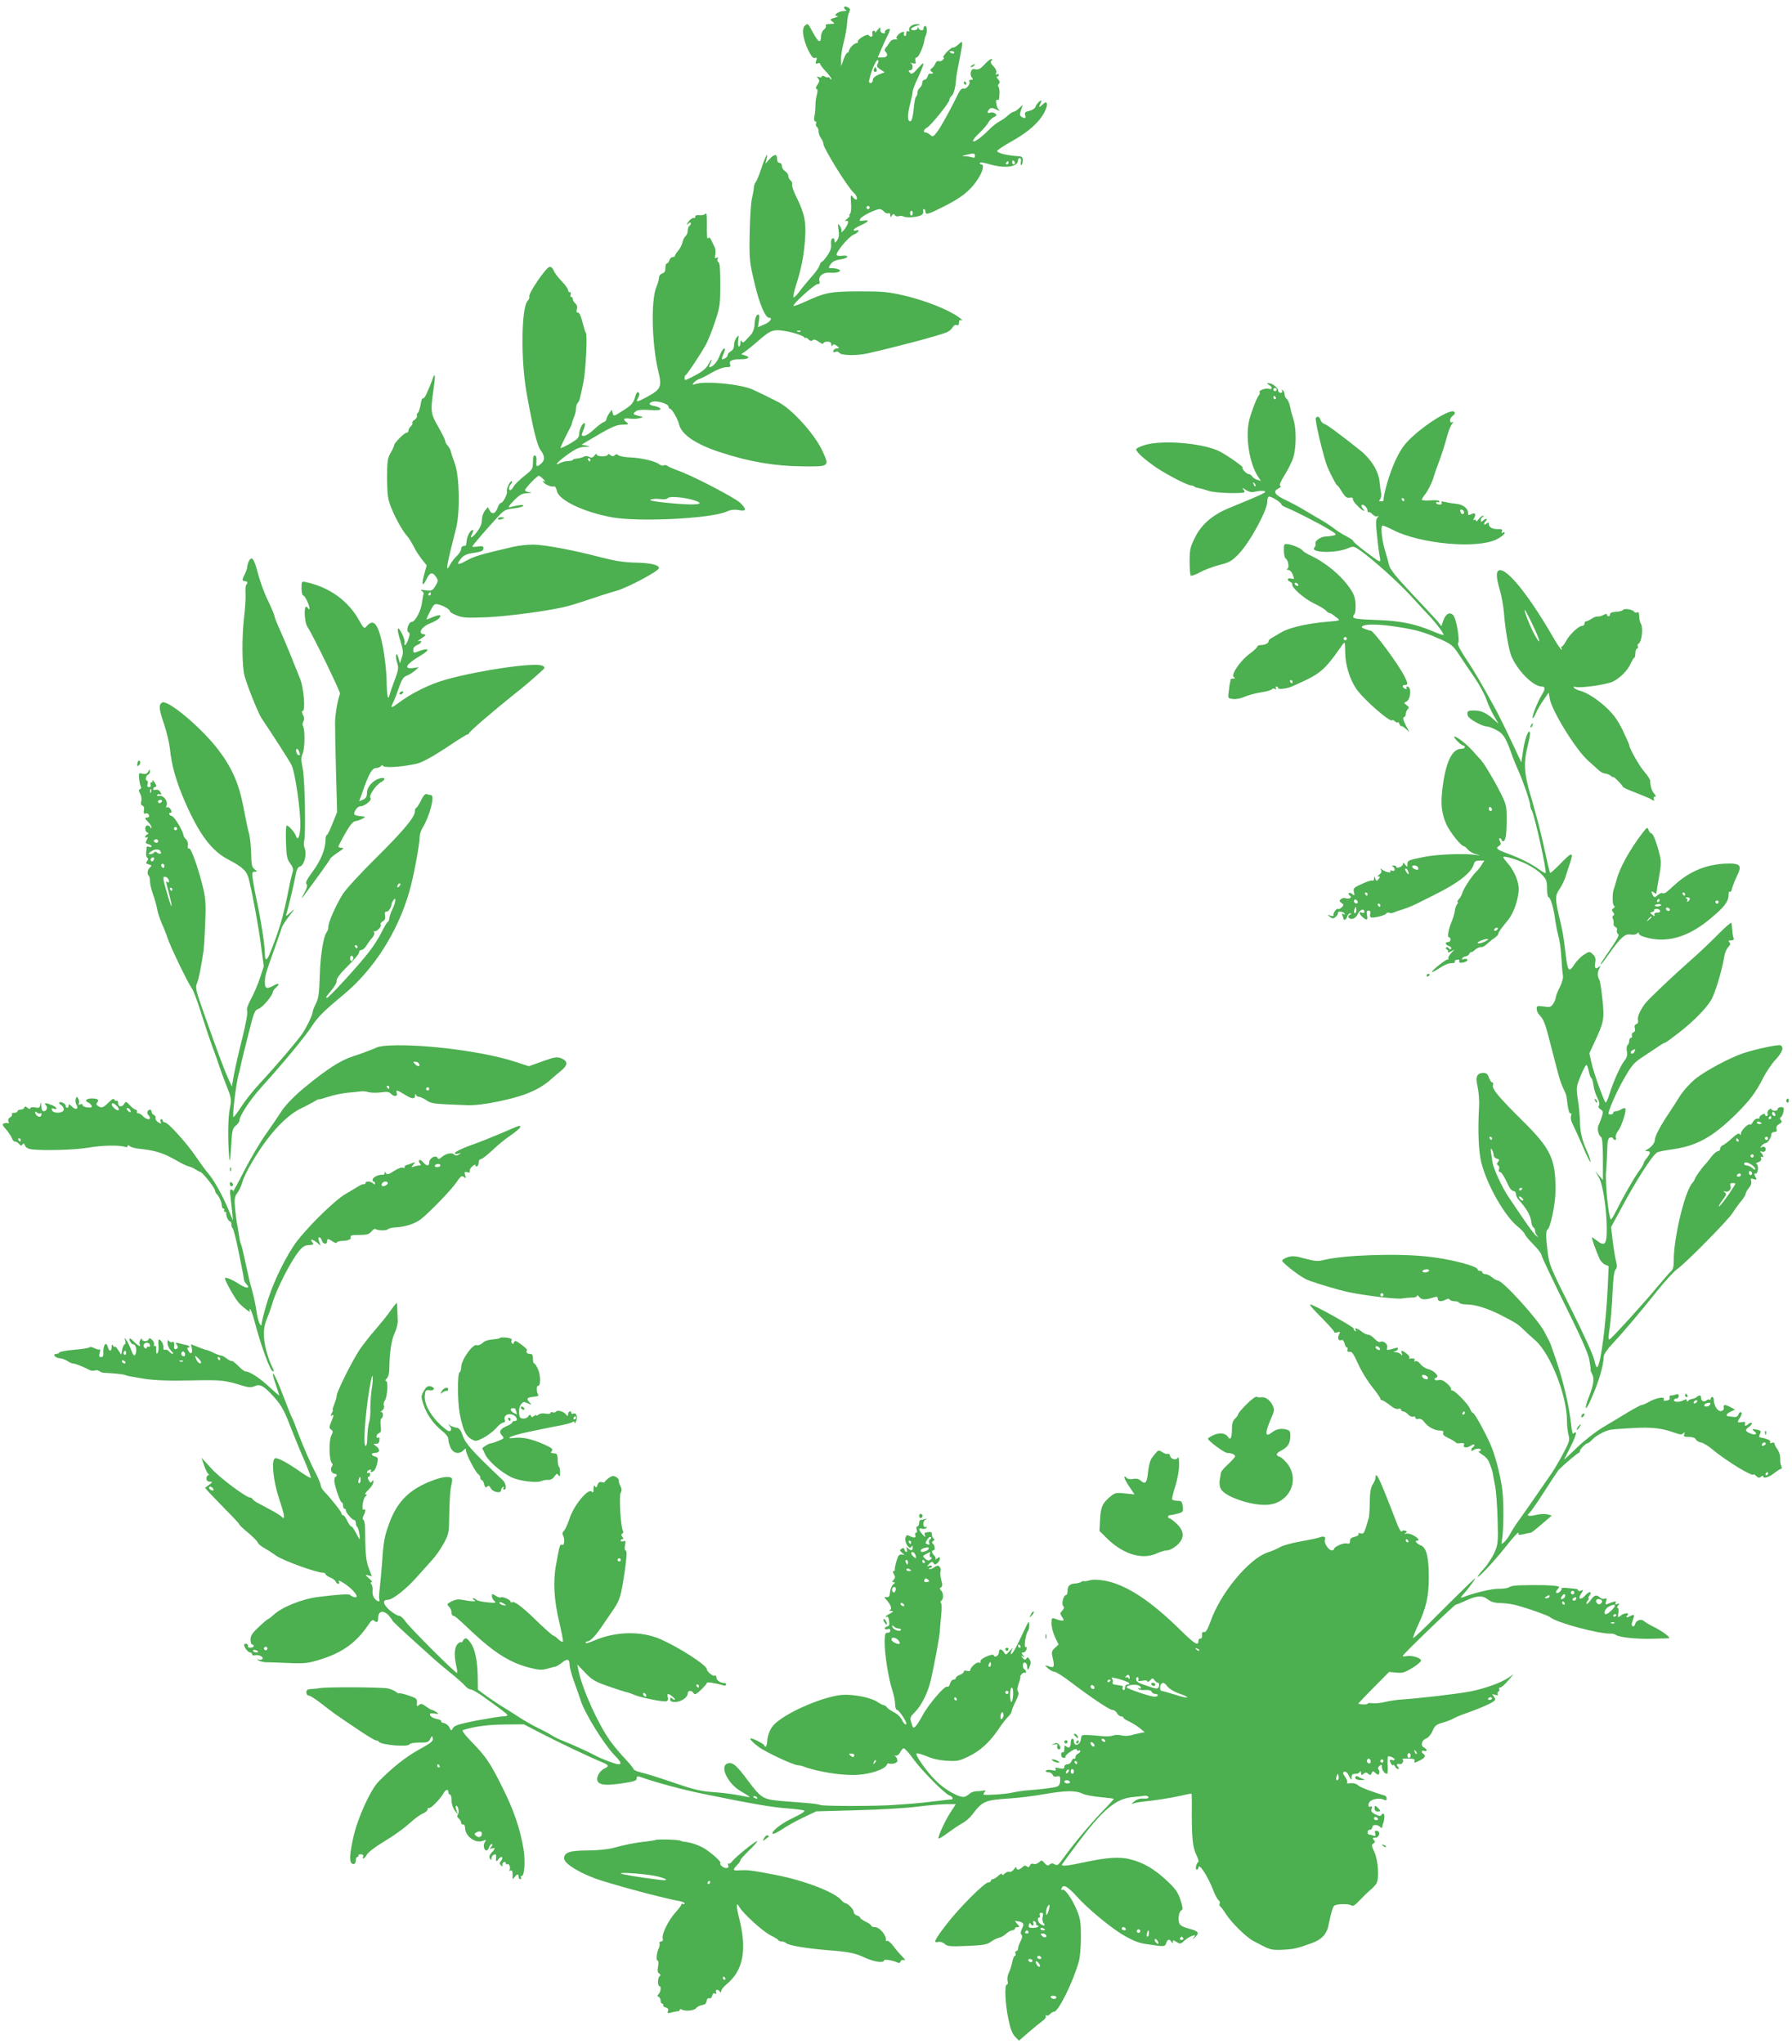 <?xml version="1.0" standalone="no"?>
<!DOCTYPE svg PUBLIC "-//W3C//DTD SVG 20010904//EN"
 "http://www.w3.org/TR/2001/REC-SVG-20010904/DTD/svg10.dtd">
<svg version="1.0" xmlns="http://www.w3.org/2000/svg"
 width="1123pt" height="1280pt" viewBox="0 0 1123 1280"
 preserveAspectRatio="xMidYMid meet">
<g transform="translate(0,1280) scale(0.1,-0.1)"
fill="#4caf50" stroke="none">
<path d="M5290 12751 c0 -5 6 -12 13 -14 6 -3 -1 -6 -16 -6 -34 -1 -71 -30
-40 -32 10 0 3 -5 -16 -10 -31 -10 -32 -11 -15 -24 18 -13 17 -14 -14 -15 -21
0 -31 -4 -27 -11 4 -6 -1 -16 -11 -24 -10 -7 -18 -26 -19 -41 0 -47 -15 -42
-47 16 -37 68 -34 66 -54 49 -22 -18 -12 -85 22 -155 19 -38 30 -51 41 -47 12
5 14 1 8 -17 -6 -19 -4 -22 9 -17 9 4 16 2 16 -4 0 -5 16 -26 35 -46 19 -20
35 -41 35 -47 0 -6 -5 -4 -10 4 -5 8 -10 11 -10 7 0 -4 -9 -3 -20 3 -13 7 -20
7 -20 1 0 -6 -8 -7 -17 -4 -15 6 -16 4 -6 -8 10 -12 9 -20 -4 -39 -11 -15 -13
-25 -6 -27 8 -3 8 -14 2 -36 -5 -18 -9 -48 -9 -67 0 -19 -2 -50 -6 -67 -4 -21
-2 -33 5 -33 6 0 8 -6 5 -14 -3 -8 -1 -17 5 -21 6 -3 11 -16 11 -29 0 -12 7
-31 15 -42 8 -10 15 -26 15 -35 0 -27 155 -277 191 -307 18 -16 26 -42 13 -42
-4 0 -13 8 -21 18 -12 15 -13 10 -10 -40 3 -32 0 -61 -6 -67 -6 -6 -7 -11 -3
-11 5 0 -2 -9 -15 -20 -15 -13 -18 -18 -7 -14 22 7 15 -21 -13 -56 -12 -14
-19 -18 -16 -10 3 9 -2 25 -10 35 -13 18 -14 16 -8 -25 5 -33 2 -50 -9 -65
-14 -19 -15 -19 -16 -2 0 10 -6 17 -12 14 -8 -2 -12 -16 -10 -36 3 -23 -4 -44
-24 -72 -14 -21 -30 -39 -34 -39 -4 0 -11 -10 -14 -22 -3 -13 -25 -44 -49 -70
-23 -26 -58 -68 -77 -94 -19 -25 -36 -41 -38 -35 -2 6 5 39 16 73 34 105 50
188 57 289 8 109 -3 163 -56 269 -17 34 -28 68 -25 75 3 8 -2 19 -10 25 -8 7
-14 20 -14 29 0 9 -9 22 -20 29 -11 7 -20 21 -20 32 0 11 -7 20 -15 20 -9 0
-15 9 -15 25 0 32 -17 32 -48 -2 l-25 -28 7 30 c14 55 -10 12 -33 -60 -12 -38
-28 -76 -34 -84 -7 -8 -13 -26 -13 -40 -1 -14 -7 -44 -12 -66 -6 -22 -12 -119
-14 -215 -3 -169 -1 -180 31 -315 31 -131 67 -215 91 -215 25 0 6 -27 -30 -42
l-40 -17 6 40 c4 25 3 39 -4 39 -13 0 -21 -23 -24 -70 -1 -19 -11 -44 -21 -55
-49 -54 -50 -56 -59 -43 -5 9 -8 6 -8 -9 0 -13 -4 -23 -9 -23 -6 0 -7 17 -5
38 5 35 5 36 -10 18 -9 -11 -16 -32 -16 -48 0 -17 -7 -31 -20 -38 -11 -6 -20
-17 -20 -24 0 -12 -20 -26 -36 -26 -2 0 2 16 11 36 11 26 11 34 2 31 -6 -2
-19 -22 -27 -45 -14 -38 -43 -71 -63 -72 -4 0 -3 9 3 19 5 11 10 23 10 28 -1
4 -9 -8 -20 -28 -13 -25 -37 -45 -78 -67 -33 -18 -63 -32 -66 -32 -9 0 -7 28
2 32 9 4 92 129 126 190 13 24 39 88 57 143 31 94 33 109 33 234 0 93 -3 136
-11 138 -7 3 -9 11 -6 20 5 12 3 14 -7 8 -10 -6 -12 -1 -7 20 2 16 1 36 -3 44
-4 9 -13 28 -21 44 -8 18 -15 23 -20 16 -8 -13 -10 13 -9 106 0 36 -3 55 -9
47 -4 -7 -21 -12 -37 -10 -19 2 -28 -1 -27 -9 2 -7 -3 -10 -10 -8 -6 2 -21 -8
-32 -23 -15 -21 -15 -24 -2 -13 10 8 17 9 17 3 0 -6 -4 -14 -10 -17 -5 -3 -10
-17 -10 -29 0 -13 -6 -29 -14 -35 -7 -6 -16 -24 -19 -39 -3 -15 -15 -38 -26
-51 -12 -13 -21 -28 -21 -33 0 -4 -6 -8 -14 -8 -8 0 -18 -9 -21 -20 -3 -11
-11 -20 -16 -20 -5 0 -9 -13 -9 -29 0 -20 -6 -30 -20 -34 -11 -3 -20 -14 -20
-25 0 -11 -7 -37 -16 -58 -36 -85 -29 -361 12 -531 23 -94 16 -111 -66 -156
-72 -39 -78 -40 -59 -5 7 14 8 23 1 30 -7 7 -15 -3 -23 -32 -11 -36 -23 -49
-74 -81 -59 -38 -60 -38 -65 -17 l-6 22 -17 -24 c-9 -13 -17 -30 -17 -37 0 -6
-8 -14 -17 -17 -10 -3 -37 -24 -61 -46 -23 -22 -51 -40 -62 -40 -18 0 -18 2
-4 36 8 20 13 39 9 42 -10 10 -34 -33 -35 -63 -1 -26 -9 -35 -57 -63 -31 -18
-58 -30 -60 -28 -2 2 13 34 32 72 20 38 36 71 37 74 1 9 10 35 19 58 5 13 9
33 9 45 0 13 5 28 10 33 11 11 14 22 36 129 15 71 26 299 16 310 -4 3 -13 34
-22 68 -9 38 -20 61 -28 59 -8 -1 -11 5 -7 21 4 15 1 28 -9 36 -9 8 -16 20
-16 27 0 8 -4 14 -10 14 -5 0 -7 7 -4 15 4 8 1 15 -5 15 -6 0 -11 6 -11 14 0
7 -18 32 -40 55 -23 23 -45 53 -50 67 -7 16 -16 24 -27 22 -22 -4 -133 -167
-126 -185 3 -7 -2 -19 -10 -27 -40 -41 -44 -368 -7 -576 42 -234 66 -330 89
-361 26 -35 27 -61 3 -82 -27 -25 -34 -21 -30 15 2 19 -2 33 -9 35 -9 3 -13
-9 -13 -41 0 -42 -3 -47 -54 -87 -30 -24 -60 -53 -67 -66 -7 -13 -16 -23 -21
-23 -12 0 -10 24 4 38 6 6 9 14 6 18 -9 8 -36 -48 -31 -63 5 -15 -24 -73 -38
-73 -5 0 -15 -13 -20 -29 -13 -38 -35 -46 -50 -19 l-12 22 -18 -23 c-11 -13
-19 -39 -19 -58 0 -24 -10 -47 -31 -75 -32 -40 -49 -46 -29 -9 7 13 7 21 1 21
-13 0 -33 -37 -36 -65 -1 -11 -3 -23 -4 -27 0 -5 -8 -8 -16 -8 -8 0 -15 -8
-15 -18 0 -10 -12 -29 -26 -43 -14 -13 -33 -37 -41 -52 -35 -67 -26 -15 35
223 26 99 22 325 -7 405 -12 33 -24 68 -26 79 -2 10 -11 26 -20 36 -8 9 -15
22 -15 29 0 6 -20 47 -44 89 -48 84 -49 95 -27 247 10 68 8 96 -5 59 -8 -24
-32 -83 -46 -111 -6 -12 -14 -20 -18 -18 -4 3 -11 -15 -14 -40 -4 -24 -12 -47
-17 -51 -6 -3 -8 -12 -6 -18 3 -7 -4 -18 -14 -25 -11 -6 -17 -15 -14 -20 2 -5
-2 -14 -10 -21 -8 -7 -15 -19 -15 -26 0 -8 -5 -14 -11 -14 -15 0 -79 -65 -79
-79 0 -6 -10 -27 -22 -48 -19 -33 -22 -52 -22 -158 1 -101 4 -129 24 -180 24
-62 71 -148 98 -178 16 -18 32 -44 54 -87 7 -14 26 -42 42 -63 l30 -38 -16
-59 c-18 -66 -9 -79 16 -25 20 41 38 44 59 11 14 -21 14 -26 -4 -56 -19 -30
-23 -32 -62 -27 -31 4 -37 3 -24 -4 9 -6 15 -14 12 -18 -2 -5 -7 -29 -10 -54
-6 -52 -43 -122 -64 -122 -20 0 -38 -55 -21 -65 10 -6 9 -15 -1 -44 -7 -20
-16 -36 -21 -36 -4 0 -5 6 -2 14 3 8 -5 34 -17 58 -30 58 -35 34 -9 -48 17
-57 19 -73 8 -103 l-11 -36 -10 35 c-7 24 -12 29 -14 17 -3 -9 0 -32 7 -51 9
-28 7 -43 -15 -102 -15 -38 -29 -79 -32 -91 -11 -48 -18 -19 -20 85 -1 59 -12
154 -23 210 -28 142 -57 181 -100 132 -18 -20 -18 -20 -50 36 -69 123 -186
206 -332 238 -27 6 -28 5 -28 -39 0 -25 5 -45 11 -45 10 0 39 -59 39 -82 0 -6
-6 -4 -13 7 -24 32 -22 -89 1 -123 31 -45 207 -406 203 -417 -16 -43 -30 -129
-31 -179 0 -34 2 -174 6 -311 l7 -251 -29 -72 c-15 -40 -31 -72 -36 -72 -4 0
-8 -15 -8 -33 0 -55 -30 -128 -81 -197 -35 -46 -45 -68 -38 -77 8 -8 3 -26
-16 -60 -14 -26 -18 -37 -8 -23 108 146 166 227 171 239 3 7 25 26 50 42 36
23 41 29 24 29 -12 0 -22 3 -21 8 0 4 19 40 42 81 31 54 48 75 65 78 13 2 33
9 45 16 21 11 20 12 -15 15 -21 2 -38 8 -38 13 0 22 22 49 39 49 27 0 75 40
63 52 -13 13 33 81 66 99 31 17 28 33 -6 24 -43 -10 -82 -54 -82 -90 0 -24 -6
-35 -24 -43 l-25 -11 31 87 c34 94 52 122 78 122 9 0 21 5 28 12 7 7 12 8 12
2 0 -6 24 -9 58 -8 53 3 78 6 142 18 41 7 108 44 218 117 56 38 107 69 112 69
6 0 10 4 10 8 0 9 152 139 278 240 66 52 91 73 164 138 36 32 37 34 18 44 -43
23 -386 -26 -604 -86 -103 -29 -219 -86 -300 -148 -44 -33 -50 -33 -33 2 8 15
24 57 37 94 18 53 29 69 49 76 14 5 37 19 51 31 l25 22 -37 -5 c-62 -8 -42 25
45 76 72 42 56 56 -25 23 -14 -5 -18 -2 -18 14 0 14 9 25 25 31 28 11 35 33 8
24 -10 -4 -2 4 17 17 32 21 33 24 13 27 -36 5 -9 48 43 68 43 16 72 40 62 50
-3 3 -23 -2 -43 -10 -21 -9 -39 -16 -41 -16 -3 0 7 23 21 50 23 46 28 50 53
44 33 -8 72 -31 72 -43 0 -5 20 -17 44 -26 38 -15 67 -16 188 -11 145 7 408
43 508 70 30 8 93 28 140 44 47 16 121 40 165 52 74 22 265 124 265 142 0 20
-53 32 -145 34 -75 2 -129 10 -218 33 -170 45 -352 79 -426 80 -35 0 -91 -6
-125 -14 -199 -46 -240 -58 -290 -85 -59 -33 -69 -29 -36 12 14 18 34 28 66
33 62 9 74 14 74 32 0 12 -8 14 -35 10 -19 -3 -35 -3 -35 0 0 6 97 118 164
190 35 38 46 43 98 49 32 4 58 11 58 16 0 9 -33 5 -85 -9 -14 -4 -6 9 25 41
38 38 52 46 85 47 30 2 33 3 13 6 -16 2 -28 8 -28 12 0 12 76 91 87 91 5 0 18
-10 29 -22 12 -13 13 -18 4 -13 -13 7 -13 6 -2 -7 13 -16 48 -29 67 -25 5 1
12 -11 15 -27 10 -58 166 -133 345 -166 170 -31 627 -8 722 37 22 10 45 13 73
8 48 -8 51 2 12 43 -29 31 -309 177 -397 206 -27 10 -55 22 -62 28 -7 5 -17 7
-23 3 -6 -4 -19 -1 -28 7 -23 19 -110 40 -183 43 -32 1 -65 7 -72 13 -10 9
-17 8 -25 0 -8 -8 -15 -8 -27 2 -8 7 -15 8 -15 3 0 -15 -70 -15 -70 0 0 7 -7
4 -14 -6 -11 -14 -19 -16 -33 -9 -11 7 -25 7 -35 1 -9 -5 -28 -10 -42 -11 -14
-1 -26 -5 -26 -9 0 -3 -13 -6 -29 -7 -17 0 -39 -6 -50 -12 -44 -23 -17 7 46
53 51 36 75 47 107 48 38 1 38 2 11 8 l-30 6 40 24 c142 85 176 101 217 101
38 1 41 2 26 14 -28 21 -21 29 20 24 20 -3 48 -1 62 3 25 7 24 7 -7 14 -37 9
-40 13 -16 30 11 8 40 10 85 7 45 -3 68 -1 68 6 0 6 -16 14 -35 18 -40 7 -45
19 -13 28 30 7 98 -14 98 -31 0 -7 4 -13 9 -13 12 0 49 -64 57 -98 15 -64 105
-125 259 -175 180 -59 338 -86 510 -88 174 -2 174 -2 131 93 -44 99 -180 253
-268 304 -23 13 -134 68 -173 85 -75 33 -293 54 -355 34 -22 -7 -23 -6 -12 8
8 9 23 19 34 23 11 3 47 21 79 40 33 19 71 34 89 34 26 0 31 3 26 17 -9 23 11
33 67 33 49 0 63 13 25 24 l-23 7 25 17 c13 9 46 36 73 59 74 66 95 77 141 74
53 -3 149 -30 158 -45 4 -6 8 -7 8 -3 0 5 7 1 16 -8 11 -11 20 -13 27 -6 7 7
19 4 39 -10 15 -11 28 -16 28 -10 0 6 11 11 25 11 17 0 25 -6 25 -17 0 -12 3
-14 8 -6 5 8 12 8 26 -3 19 -14 19 -15 -6 -18 -6 0 -13 -7 -16 -14 -2 -8 2
-10 13 -6 9 4 20 2 24 -5 11 -18 107 -20 176 -5 186 42 435 108 497 132 15 6
32 20 38 31 6 12 16 18 25 15 10 -4 15 0 15 15 0 15 5 19 18 14 9 -3 -1 7 -22
22 -64 46 -206 102 -332 132 -107 25 -136 28 -289 28 -184 -1 -210 -6 -344
-67 -35 -16 -66 -27 -68 -24 -9 8 132 136 150 136 13 0 17 5 13 18 -9 30 20
56 60 54 48 -4 82 7 63 19 -8 5 -26 9 -42 9 -27 0 -27 1 -12 24 11 17 29 26
60 31 25 3 45 11 45 17 0 6 -13 8 -30 6 -17 -3 -33 -1 -36 4 -9 15 74 115 106
128 30 12 44 37 15 26 -8 -3 -15 -1 -15 4 0 5 20 18 45 29 51 23 58 35 16 29
-25 -4 -27 -2 -19 12 11 18 96 60 121 60 8 0 20 -7 27 -15 7 -9 19 -14 27 -11
8 3 13 -2 13 -12 0 -15 2 -15 10 -2 8 12 12 12 18 2 5 -7 16 -10 25 -6 9 3 22
2 29 -2 16 -10 87 -5 111 8 10 5 16 16 13 24 -3 8 -1 14 4 14 6 0 10 -7 10
-15 0 -23 15 -19 114 31 110 55 166 99 211 167 34 50 46 97 25 97 -5 0 -10 4
-10 9 0 6 23 3 51 -5 106 -32 189 -22 189 23 0 7 5 13 11 13 7 0 9 -10 7 -25
-3 -13 -1 -22 3 -19 5 3 9 16 9 30 0 18 -6 24 -22 25 -71 4 -137 19 -139 33 0
5 41 33 92 61 104 58 176 122 207 187 23 46 15 73 -13 44 -22 -22 -28 -20 -15
4 6 11 8 20 5 20 -10 0 -30 -23 -37 -42 -4 -9 -21 -19 -38 -23 -25 -5 -30 -11
-25 -26 7 -20 -2 -24 -24 -10 -11 7 -11 15 -2 42 l11 33 -23 -22 c-13 -12 -28
-22 -34 -22 -5 0 -21 -10 -35 -22 -13 -13 -37 -30 -53 -38 -17 -8 -48 -33 -70
-56 -22 -22 -52 -48 -66 -57 -45 -30 -40 -6 8 39 25 24 51 54 57 66 6 13 22
28 34 34 19 9 20 13 9 23 -8 6 -22 9 -31 5 -19 -7 -21 7 -5 23 9 9 20 8 43 -3
20 -10 26 -11 16 -2 -16 14 -25 72 -9 63 10 -7 11 -2 13 46 0 17 -3 33 -7 36
-4 3 -3 11 3 18 8 9 6 17 -5 29 -9 9 -12 16 -6 16 6 0 11 5 11 11 0 5 -5 7
-12 3 -8 -5 -9 -2 -5 10 4 11 -2 25 -17 41 -17 17 -20 27 -13 34 8 8 8 11 -1
11 -6 0 -26 -16 -43 -35 -24 -26 -37 -33 -55 -29 -17 4 -24 1 -29 -16 -4 -12
-1 -27 5 -35 10 -12 9 -15 -4 -15 -10 0 -15 -4 -11 -10 9 -15 -18 -50 -35 -45
-11 3 -21 -6 -32 -27 -52 -106 -110 -212 -134 -243 -24 -32 -28 -34 -44 -20
-9 8 -22 15 -28 15 -19 0 -14 18 7 30 25 13 141 157 141 174 0 8 6 19 14 25
13 11 25 56 28 106 0 11 9 61 19 110 10 50 19 99 19 109 0 18 -1 18 -24 -3
-13 -12 -28 -21 -33 -19 -6 2 -24 -12 -40 -29 -17 -18 -26 -33 -21 -33 6 0 6
-6 -2 -14 -6 -8 -18 -12 -26 -9 -8 3 -17 -3 -21 -13 -4 -11 -14 -25 -22 -31
-14 -11 -14 -14 -1 -23 14 -9 7 -14 -13 -11 -5 1 -11 -8 -14 -19 -3 -11 -12
-20 -19 -20 -8 0 -14 -8 -14 -19 0 -10 -7 -24 -15 -31 -8 -7 -15 -20 -15 -30
0 -9 -3 -20 -7 -24 -8 -8 -11 -21 -19 -98 -5 -39 -11 -58 -20 -58 -18 0 -18
41 1 113 8 32 15 65 15 74 0 9 13 44 29 77 16 34 32 72 36 86 6 21 1 18 -31
-17 -34 -37 -41 -41 -52 -28 -11 12 -10 15 3 15 18 0 20 36 3 44 -7 3 -2 3 11
0 21 -5 23 -3 18 15 -3 13 0 21 8 21 12 0 41 65 48 105 1 11 5 25 8 30 12 21
9 67 -4 62 -6 -2 -11 -10 -9 -16 3 -15 -25 -14 -31 2 -4 10 -6 10 -6 0 -1 -14
-41 -18 -41 -4 0 4 15 13 33 19 29 9 29 10 7 11 -31 1 -58 -19 -52 -38 3 -8 0
-11 -7 -7 -7 5 -11 -1 -11 -14 0 -12 -5 -18 -10 -15 -6 4 -8 11 -5 16 11 17
-21 9 -37 -10 -12 -14 -13 -21 -5 -25 7 -2 1 -4 -12 -3 -14 1 -28 -6 -35 -18
-6 -10 -17 -26 -24 -33 -9 -11 -10 -18 -3 -25 20 -20 12 -37 -18 -37 l-30 0
25 58 c14 31 31 70 40 86 8 16 13 30 11 33 -8 8 -37 -10 -31 -19 4 -6 -2 -8
-12 -6 -12 2 -18 11 -17 23 1 17 -1 17 -19 -5 -11 -14 -17 -20 -14 -14 3 6 -1
11 -8 11 -8 0 -11 -8 -8 -19 4 -19 -12 -25 -23 -9 -3 6 -21 1 -40 -10 -19 -12
-32 -25 -29 -30 3 -5 -1 -9 -8 -9 -15 0 -48 -35 -48 -50 0 -6 -4 -10 -9 -10
-5 0 -16 -19 -24 -42 l-15 -43 -1 41 c-1 22 7 72 17 110 10 38 19 91 21 118 1
27 7 58 13 69 7 15 7 22 -3 28 -18 11 -29 11 -29 0z m690 -281 c0 -5 -7 -7
-15 -4 -8 4 -15 8 -15 10 0 2 7 4 15 4 8 0 15 -4 15 -10z m-480 -70 c-8 -14
-4 -21 17 -35 l27 -18 -37 -14 c-24 -10 -37 -22 -37 -34 0 -10 -6 -19 -14 -19
-12 0 -13 7 -4 38 15 57 41 112 50 106 4 -3 4 -13 -2 -24z m610 -576 c0 -11
-5 -14 -16 -10 -9 3 -28 7 -42 7 -27 1 -27 1 3 9 47 12 55 11 55 -6z m250 -45
c0 -5 -4 -9 -8 -9 -5 0 -9 7 -9 15 0 8 4 12 9 9 4 -3 8 -9 8 -15z m-40 1 c0
-5 -5 -10 -11 -10 -5 0 -7 5 -4 10 3 6 8 10 11 10 2 0 4 -4 4 -10z m-870 -280
c0 -5 -4 -10 -10 -10 -5 0 -10 5 -10 10 0 6 5 10 10 10 6 0 10 -4 10 -10z
m270 -35 c0 -8 -4 -15 -8 -15 -5 0 -9 7 -9 15 0 8 4 15 9 15 4 0 8 -7 8 -15z
m-703 -741 c-3 -3 -12 -4 -19 -1 -8 3 -5 6 6 6 11 1 17 -2 13 -5z m-1317 -804
c0 -5 -2 -10 -4 -10 -3 0 -8 5 -11 10 -3 6 -1 10 4 10 6 0 11 -4 11 -10z m648
-253 c90 -28 4 -35 -182 -15 -73 8 -102 14 -88 19 12 5 39 6 61 3 23 -3 42 0
46 6 9 14 102 6 163 -13z m-1648 -587 c0 -5 -5 -10 -11 -10 -5 0 -7 5 -4 10 3
6 8 10 11 10 2 0 4 -4 4 -10z"/>
<path d="M5476 12365 c-3 -9 0 -15 9 -15 9 0 12 6 9 15 -4 8 -7 15 -9 15 -2 0
-5 -7 -9 -15z"/>
<path d="M6090 12390 c-9 -6 -10 -10 -3 -10 6 0 15 5 18 10 8 12 4 12 -15 0z"/>
<path d="M6040 12280 c0 -5 5 -10 11 -10 5 0 7 5 4 10 -3 6 -8 10 -11 10 -2 0
-4 -4 -4 -10z"/>
<path d="M7953 10389 c23 -14 22 -32 -3 -24 -20 6 -66 -12 -56 -22 3 -4 0 -13
-6 -20 -13 -16 -45 -99 -59 -153 -26 -103 0 -271 54 -354 l19 -28 -24 7 c-12
4 -27 14 -31 21 -4 8 -14 14 -20 14 -7 0 -20 9 -30 20 -9 11 -14 20 -10 20 17
0 -111 89 -155 108 -110 48 -345 66 -453 36 -32 -9 -59 -22 -59 -28 0 -17 55
-66 127 -115 71 -47 195 -111 216 -111 7 0 17 -3 21 -7 3 -4 16 -8 28 -10 12
-2 41 -10 64 -18 43 -14 224 -19 224 -6 0 4 -6 13 -12 21 -7 7 1 4 17 -7 23
-15 38 -18 65 -12 19 5 43 6 54 3 18 -6 -7 -18 -224 -107 -102 -42 -172 -103
-211 -183 -30 -60 -34 -77 -34 -150 0 -45 3 -85 7 -89 4 -4 28 5 55 19 26 15
81 36 123 47 67 17 80 25 125 72 70 74 179 275 177 328 0 16 5 29 11 29 17 0
77 -38 77 -49 0 -5 15 -14 33 -21 48 -19 199 -96 262 -134 50 -30 54 -34 33
-40 -13 -3 -34 -6 -48 -6 -32 0 -73 -28 -66 -45 2 -7 0 -17 -6 -23 -34 -34
129 -39 206 -7 39 16 39 16 85 -16 80 -58 233 -195 311 -280 41 -45 93 -101
114 -123 46 -48 98 -118 92 -123 -2 -2 -32 8 -67 23 -114 48 -204 66 -356 71
-110 4 -143 8 -143 19 0 7 4 15 8 18 5 3 8 29 7 59 -2 43 -9 64 -35 102 -57
83 -154 163 -252 208 -20 10 -40 22 -43 27 -8 14 -66 39 -95 42 -23 3 -25 0
-24 -40 0 -24 5 -47 11 -50 17 -11 24 -60 10 -65 -7 -3 -5 -6 6 -6 10 -1 22
-13 27 -27 13 -33 13 -33 -10 -27 -23 6 -27 -12 -5 -21 8 -3 14 -10 13 -15 -6
-20 74 -90 136 -120 34 -16 69 -37 76 -46 7 -8 17 -15 22 -15 5 0 14 -5 21
-10 7 -6 21 -17 31 -24 17 -12 9 -14 -65 -20 -121 -10 -237 -36 -287 -65 -24
-14 -52 -31 -63 -37 -11 -6 -20 -15 -19 -19 2 -12 -22 -25 -47 -25 -13 0 -23
-4 -23 -9 0 -5 -22 -26 -49 -46 -59 -43 -120 -133 -99 -146 10 -7 9 -9 -5 -9
-9 0 -16 -3 -16 -7 1 -5 0 -10 -1 -13 -3 -5 -7 -34 -12 -80 -3 -22 1 -25 30
-28 19 -2 50 4 69 13 19 9 65 22 101 28 37 5 70 15 73 20 4 5 12 6 19 2 9 -5
11 -4 6 3 -4 7 -2 12 3 12 6 0 11 -4 11 -10 0 -10 52 -4 85 10 185 82 198 92
320 265 13 18 14 13 15 -48 0 -79 28 -171 70 -232 47 -68 221 -219 226 -195 0
3 8 -1 17 -9 10 -7 17 -10 18 -5 0 5 4 1 8 -9 4 -10 10 -17 13 -15 3 2 16 -6
28 -17 l22 -20 -23 44 c-16 31 -19 46 -11 49 7 2 12 11 12 21 0 9 5 22 12 29
9 9 8 15 -8 26 -17 13 -17 15 -2 21 29 11 35 95 7 95 -6 0 -7 -4 -4 -10 3 -6
-1 -7 -9 -4 -20 8 -21 24 -1 24 19 0 19 9 -2 51 -35 73 -195 289 -213 289 -5
0 -21 5 -37 11 -20 7 -24 12 -14 18 22 14 109 12 216 -5 122 -19 168 -32 268
-76 72 -32 82 -40 121 -99 23 -35 67 -100 98 -145 30 -44 63 -105 73 -135 10
-29 31 -76 47 -103 l29 -49 -36 32 c-44 38 -74 51 -119 51 -39 0 -45 -5 -38
-32 5 -20 90 -68 121 -68 8 0 33 -9 56 -21 44 -22 60 -45 95 -143 11 -33 32
-84 46 -115 28 -61 74 -196 74 -217 0 -8 4 -22 10 -32 18 -32 95 -381 86 -390
-3 -2 -22 9 -43 24 -42 32 -122 72 -198 99 -63 23 -75 33 -52 46 13 8 15 14 7
30 -7 13 -7 19 0 19 5 0 10 -5 10 -11 0 -6 6 -9 13 -7 14 5 20 53 19 155 0 64
-5 81 -41 152 -44 87 -107 190 -125 206 -6 6 -26 28 -45 50 -38 44 -110 99
-118 91 -6 -6 46 -56 58 -56 5 0 9 -4 9 -10 0 -5 -10 -10 -23 -10 -57 0 -97
-83 -117 -244 -13 -104 -6 -162 26 -233 24 -49 91 -133 108 -133 4 0 15 -9 25
-21 9 -11 32 -25 51 -29 34 -9 34 -9 -5 -4 -69 10 -237 3 -315 -12 -106 -21
-110 -23 -110 -47 0 -20 0 -20 -15 -1 -8 10 -14 13 -13 6 2 -8 -7 -18 -19 -23
-14 -5 -23 -5 -23 1 0 6 -8 10 -17 9 -11 0 -13 -3 -5 -6 6 -2 12 -11 12 -19 0
-8 -6 -11 -17 -7 -10 4 -14 2 -10 -4 9 -14 -32 -5 -52 11 -12 9 -13 8 -6 -3 5
-9 2 -19 -10 -28 -12 -8 -14 -13 -6 -13 11 0 11 -3 0 -16 -12 -14 -14 -14 -20
3 -7 17 -8 17 -8 0 -1 -10 -5 -16 -10 -12 -5 3 -35 -6 -66 -21 -52 -23 -56
-28 -50 -51 5 -23 4 -25 -10 -13 -8 7 -19 10 -22 6 -4 -4 -1 -11 6 -15 18 -11
-4 -25 -26 -17 -8 4 -22 1 -29 -5 -12 -10 -12 -14 3 -24 15 -11 15 -14 1 -28
-9 -9 -18 -13 -22 -10 -8 9 -36 -30 -29 -40 3 -5 -5 -6 -18 -2 -23 7 -23 6 -5
-7 17 -13 21 -13 37 0 10 9 16 19 13 24 -3 4 4 8 15 8 11 0 23 -5 27 -12 5 -7
3 -8 -6 -3 -10 6 -12 4 -7 -9 4 -10 7 -20 7 -22 0 -13 19 -1 23 16 3 11 11 20
19 19 10 0 10 -2 1 -6 -22 -8 -14 -30 10 -28 14 1 28 13 37 32 14 28 40 35 40
11 0 -6 -7 -8 -15 -4 -21 8 -19 -7 3 -27 27 -24 35 -21 29 11 -4 21 -2 29 9
29 10 0 14 -7 11 -19 -3 -10 -1 -20 3 -23 13 -8 94 12 98 24 2 5 10 7 18 4 8
-3 22 -2 31 3 10 4 20 8 23 9 25 6 90 30 110 41 14 7 68 34 120 60 148 73 233
139 246 192 5 17 13 22 36 22 l30 0 -17 -27 c-10 -16 -26 -36 -36 -45 -27 -27
-75 -100 -84 -128 -4 -14 -14 -33 -23 -42 -8 -10 -12 -18 -7 -18 4 0 2 -6 -4
-14 -6 -7 -13 -26 -14 -42 -2 -16 -11 -45 -19 -64 -20 -47 -30 -100 -18 -100
6 0 10 -7 10 -15 0 -8 -7 -15 -15 -15 -22 0 -18 -18 5 -25 11 -4 17 -11 14
-17 -4 -6 -9 -5 -15 3 -4 7 -12 10 -16 5 -4 -5 -2 -11 5 -13 6 -3 9 -9 6 -15
-4 -5 4 -4 17 2 l24 13 -23 -25 c-12 -13 -19 -28 -15 -32 5 -4 3 -6 -2 -4 -11
3 -107 -73 -101 -80 2 -2 23 9 46 24 22 15 51 29 63 30 12 1 25 3 29 3 5 1 7
4 5 9 -2 7 6 12 24 12 5 0 7 -4 4 -10 -3 -5 0 -10 9 -10 24 0 46 11 41 21 -3
4 -13 5 -22 2 -11 -4 -14 -3 -9 5 4 7 13 12 21 12 8 0 19 8 24 18 6 9 11 13
11 9 0 -4 10 2 22 13 12 11 29 19 38 18 9 -2 27 8 40 21 14 13 35 30 48 38 12
9 22 20 22 25 0 9 13 28 60 85 26 32 50 87 61 142 10 52 9 69 -5 114 -9 29
-32 71 -51 92 -19 22 -35 43 -35 46 0 12 79 -11 143 -41 34 -16 78 -45 97 -65
31 -32 35 -42 35 -90 0 -30 4 -54 9 -54 12 0 33 -70 41 -136 4 -27 11 -68 17
-90 14 -55 17 -78 24 -170 2 -44 7 -89 9 -99 2 -11 -7 -42 -20 -69 -14 -27
-25 -55 -25 -63 0 -8 -7 -26 -16 -40 -15 -22 -21 -24 -60 -18 -40 6 -44 4 -44
-14 0 -11 6 -27 13 -34 32 -34 40 -55 73 -185 57 -223 61 -236 80 -278 22 -48
19 -38 28 -107 5 -34 12 -55 18 -52 6 4 8 -2 3 -15 -3 -12 0 -32 9 -48 8 -16
33 -71 56 -123 43 -101 67 -145 54 -100 -3 14 -15 43 -25 65 -25 56 -37 111
-38 170 0 28 -5 87 -12 132 -12 81 -12 84 16 153 15 38 32 70 36 70 5 0 11
-17 15 -37 4 -21 11 -41 16 -44 5 -3 11 -24 14 -46 2 -21 13 -57 24 -78 13
-25 16 -42 10 -50 -6 -7 -2 -15 10 -23 16 -10 18 -16 9 -44 -6 -18 -15 -43
-21 -54 -11 -23 -2 -64 16 -76 7 -5 11 -53 11 -138 l0 -131 -24 28 -24 28 23
-40 c25 -43 48 -193 49 -317 1 -102 -11 -118 -62 -78 -14 11 -27 20 -30 20 -5
0 21 -75 46 -132 6 -15 22 -32 35 -38 l23 -10 -6 -138 c-12 -233 -43 -473 -65
-495 -4 -5 -13 15 -19 45 -7 31 -66 162 -147 323 -126 252 -136 275 -145 350
-12 97 -12 137 -1 144 19 13 50 164 50 244 1 197 -29 261 -201 432 -155 153
-200 207 -191 229 3 9 2 16 -4 16 -6 0 -15 14 -21 30 -7 22 -16 30 -34 30 -42
0 -52 -23 -37 -88 7 -31 11 -86 9 -122 -9 -156 -3 -286 15 -355 37 -141 146
-332 227 -397 21 -17 41 -38 44 -47 3 -9 27 -38 55 -66 27 -27 50 -57 50 -66
0 -8 65 -145 144 -305 100 -201 147 -307 155 -347 6 -32 10 -61 9 -65 -1 -4 3
-16 9 -27 16 -28 10 -69 -21 -147 -31 -80 -20 -92 13 -15 48 105 81 217 81
270 0 13 22 46 51 77 77 82 177 201 281 331 51 64 109 127 128 140 52 36 315
302 347 351 15 24 40 58 55 76 15 18 28 39 28 46 0 7 9 23 20 36 13 15 18 31
14 43 -5 16 -2 18 16 12 20 -6 21 -5 11 14 -9 17 -9 21 2 21 17 0 19 60 2 61
-5 0 1 5 14 10 15 6 21 14 17 25 -3 8 -2 12 4 9 14 -9 12 8 -2 24 -11 11 -10
13 4 8 9 -3 19 0 22 8 6 18 -10 29 -26 19 -9 -5 -9 -2 1 9 7 9 18 17 24 17 14
0 36 32 37 53 0 10 8 17 19 17 14 0 18 5 14 19 -3 13 2 23 17 31 16 9 19 15
10 25 -7 8 -7 14 -1 17 6 1 13 17 17 33 5 26 3 31 -15 31 -12 0 -21 -6 -21
-13 0 -6 -9 -11 -20 -10 -11 1 -20 5 -20 10 0 5 -6 4 -14 -3 -8 -6 -12 -18 -9
-26 3 -8 0 -14 -6 -14 -6 0 -11 5 -11 10 0 6 -8 5 -19 -2 -11 -7 -18 -15 -15
-19 2 -4 -4 -6 -13 -5 -9 0 -22 -9 -28 -21 -7 -13 -15 -20 -18 -16 -10 9 -57
-37 -57 -56 0 -11 -3 -12 -8 -4 -5 8 -20 0 -48 -26 -23 -21 -49 -41 -58 -44
-9 -4 -16 -13 -16 -22 0 -8 -7 -15 -14 -15 -8 0 -28 -17 -43 -37 -15 -21 -33
-42 -39 -48 -17 -16 -64 -83 -64 -91 0 -4 -7 -15 -15 -24 -48 -53 -119 -354
-116 -491 0 -32 -5 -51 -16 -60 -9 -8 -48 -52 -87 -99 -77 -94 -286 -323 -298
-328 -10 -5 -10 9 1 83 5 33 12 123 16 200 4 96 10 144 19 153 10 11 11 23 4
50 -6 21 -15 77 -21 126 l-11 90 54 100 c98 184 204 351 235 368 7 5 48 13 92
19 156 22 253 75 400 219 88 87 127 138 175 234 17 33 50 82 74 108 44 47 56
81 31 91 -15 6 -150 -23 -228 -48 -86 -28 -247 -114 -309 -166 -31 -26 -71
-71 -90 -100 -18 -30 -54 -85 -80 -124 -49 -74 -80 -134 -80 -157 -1 -17 -20
-42 -45 -56 -17 -10 -18 -11 -2 -12 22 0 22 -11 -3 -43 -11 -14 -20 -29 -20
-34 0 -5 -14 -28 -31 -51 -31 -42 -98 -160 -146 -256 -13 -26 -26 -46 -28 -44
-15 15 -37 233 -30 303 3 33 6 92 7 132 1 55 5 74 17 78 9 3 17 1 19 -4 2 -6
8 -11 14 -11 6 0 7 7 4 16 -3 9 3 27 14 41 23 29 55 131 45 141 -3 3 -15 1
-25 -6 -11 -7 -27 -12 -35 -12 -8 0 -15 -4 -15 -10 0 -5 -7 -10 -15 -10 -8 0
-15 2 -15 3 0 25 49 136 94 215 53 93 63 105 129 148 40 26 84 56 99 66 15 10
30 18 34 18 3 0 43 29 88 64 90 71 161 142 199 202 24 39 68 185 82 270 3 23
15 51 25 62 14 14 16 22 7 31 -8 8 -5 11 11 11 14 0 20 5 16 14 -3 8 -7 30 -8
48 -2 18 -4 39 -5 47 0 8 -38 -24 -83 -70 -46 -47 -121 -118 -168 -159 -116
-102 -272 -250 -290 -275 -33 -44 -51 -86 -45 -104 3 -12 0 -21 -10 -25 -11
-4 -14 -13 -10 -26 4 -13 1 -22 -9 -26 -8 -3 -12 -12 -9 -20 3 -8 0 -14 -6
-14 -6 0 -11 -9 -11 -19 0 -11 -5 -23 -10 -26 -6 -4 -8 -21 -5 -39 5 -23 1
-38 -14 -58 -26 -32 -71 -133 -95 -211 -10 -32 -21 -56 -24 -52 -12 12 -73
181 -87 242 l-15 66 33 71 c59 126 62 144 49 267 -6 60 -15 115 -19 122 -13
21 -13 47 -1 70 10 19 9 20 -4 10 -20 -17 -27 -7 -21 31 4 23 0 36 -16 50 -20
18 -21 18 -54 -3 -19 -11 -47 -40 -62 -63 -34 -52 -41 -43 -55 78 -12 104 -15
120 -41 231 -24 107 -24 123 5 166 13 19 29 52 36 73 7 22 20 63 30 92 23 69
10 67 -63 -9 -32 -33 -61 -59 -63 -56 -3 3 -18 69 -35 147 -16 79 -51 213 -76
299 -53 174 -58 236 -28 355 9 36 15 72 13 78 -9 25 -32 -37 -43 -112 l-11
-75 -19 40 c-53 114 -117 246 -141 290 -88 161 -134 240 -187 319 -36 53 -55
92 -50 97 14 14 -11 158 -31 177 -22 22 -47 7 -62 -37 l-11 -33 -27 34 c-16
18 -88 96 -161 173 -98 104 -134 150 -140 175 -4 19 -16 60 -25 91 -19 59 -29
152 -17 157 4 2 35 -11 68 -28 172 -87 526 -119 648 -58 25 13 47 29 49 37 3
9 0 11 -8 6 -9 -6 -12 -4 -8 7 5 11 0 15 -20 14 -36 -2 -62 11 -62 31 0 13 -3
13 -15 3 -18 -15 -20 1 -3 18 7 7 8 12 2 12 -5 0 -15 -5 -22 -12 -9 -9 -12 -8
-12 4 0 9 6 19 13 21 9 4 9 6 0 6 -6 1 -19 -9 -27 -21 -9 -12 -16 -17 -16 -10
0 7 -5 10 -11 6 -8 -5 -8 -1 0 13 13 25 4 35 -20 22 -15 -8 -19 -6 -19 9 0 28
-34 54 -77 57 -21 2 -51 7 -67 11 -21 5 -27 4 -22 -5 5 -7 0 -11 -13 -11 -12
0 -21 5 -21 11 0 5 5 7 10 4 6 -3 10 -1 10 4 0 7 -20 10 -55 7 -30 -2 -55 0
-55 4 0 4 9 19 20 33 21 26 51 90 56 116 2 8 16 48 32 90 16 42 37 108 47 146
10 39 25 79 34 89 9 11 11 16 5 13 -22 -13 -23 22 -1 38 15 11 18 18 10 26
-20 20 -166 -67 -264 -158 -50 -47 -71 -76 -106 -151 -34 -73 -73 -204 -73
-248 0 -2 -7 -4 -16 -4 -13 0 -14 3 -5 13 6 8 8 24 6 38 -3 13 -7 46 -10 74
-7 66 -53 140 -123 196 -131 104 -206 159 -223 164 -10 3 -21 15 -24 26 -7 20
-20 25 -29 11 -8 -13 51 -258 75 -312 25 -56 54 -110 59 -110 3 0 16 -18 30
-41 20 -32 30 -39 48 -36 14 3 21 0 20 -8 -2 -6 11 -26 29 -43 32 -33 56 -44
33 -17 -7 9 -10 18 -7 22 10 9 37 -17 37 -35 0 -8 3 -13 6 -10 3 4 14 -2 25
-13 11 -11 25 -17 32 -12 8 5 8 2 -1 -9 -11 -13 -11 -36 -2 -115 5 -54 13
-113 17 -132 7 -39 9 -40 -95 38 -40 30 -72 58 -72 63 0 4 -19 17 -42 29 -24
12 -59 34 -78 49 -19 15 -61 43 -94 61 -32 19 -79 46 -105 62 -25 15 -74 41
-108 57 -66 32 -78 52 -41 71 14 7 18 14 11 16 -8 3 1 26 27 67 22 35 47 85
55 112 19 62 19 181 1 236 -8 24 -18 60 -21 80 -4 21 -13 42 -21 49 -8 6 -14
20 -14 30 0 10 -5 21 -12 25 -7 4 -8 3 -4 -4 4 -7 1 -12 -8 -12 -9 0 -16 6
-16 13 0 17 -36 47 -58 47 -16 -1 -16 -1 1 -11z m47 -29 c0 -5 -4 -10 -10 -10
-5 0 -10 5 -10 10 0 6 5 10 10 10 6 0 10 -4 10 -10z m-5 -50 c3 -5 1 -10 -4
-10 -6 0 -11 5 -11 10 0 6 2 10 4 10 3 0 8 -4 11 -10z m-127 -555 c-3 -3 -9 2
-12 12 -6 14 -5 15 5 6 7 -7 10 -15 7 -18z m932 -85 c0 -5 -2 -10 -4 -10 -3 0
-8 5 -11 10 -3 6 -1 10 4 10 6 0 11 -4 11 -10z m375 -78 c0 -18 -20 -15 -23 4
-3 10 1 15 10 12 7 -3 13 -10 13 -16z m-1040 -452 c3 -5 2 -10 -4 -10 -5 0
-13 5 -16 10 -3 6 -2 10 4 10 5 0 13 -4 16 -10z m305 -340 c0 -5 -4 -10 -10
-10 -5 0 -10 5 -10 10 0 6 5 10 10 10 6 0 10 -4 10 -10z m-340 -270 c0 -5 -2
-10 -4 -10 -3 0 -8 5 -11 10 -3 6 -1 10 4 10 6 0 11 -4 11 -10z m1250 -801 c0
-5 -4 -9 -10 -9 -5 0 -10 7 -10 16 0 8 5 12 10 9 6 -3 10 -10 10 -16z m-465
-360 c4 -6 5 -12 2 -15 -7 -7 -37 7 -37 17 0 13 27 11 35 -2z m-61 -25 c9 -24
2 -26 -12 -4 -7 11 -8 20 -3 20 5 0 12 -7 15 -16z m-254 -144 c0 -5 -2 -10 -4
-10 -3 0 -8 5 -11 10 -3 6 -1 10 4 10 6 0 11 -4 11 -10z m-63 -56 c-9 -9 -28
6 -21 18 4 6 10 6 17 -1 6 -6 8 -13 4 -17z m143 -14 c0 -5 -2 -10 -4 -10 -3 0
-8 5 -11 10 -3 6 -1 10 4 10 6 0 11 -4 11 -10z m-150 -30 c0 -11 -4 -20 -9
-20 -5 0 -7 9 -4 20 3 11 7 20 9 20 2 0 4 -9 4 -20z m885 -120 c-3 -5 -11 -10
-16 -10 -6 0 -7 5 -4 10 3 6 11 10 16 10 6 0 7 -4 4 -10z m-70 -72 c-22 -14
-55 -21 -55 -13 0 7 41 24 60 24 10 0 9 -3 -5 -11z m929 -693 c-7 -16 -24 -21
-24 -6 0 8 7 13 27 20 1 1 0 -6 -3 -14z m881 -403 c-8 -8 -25 10 -19 20 4 6 9
5 15 -3 4 -7 6 -15 4 -17z m-25 -12 c0 -5 -5 -10 -11 -10 -5 0 -7 5 -4 10 3 6
8 10 11 10 2 0 4 -4 4 -10z m-60 -36 c0 -2 -7 -4 -15 -4 -8 0 -15 4 -15 10 0
5 7 7 15 4 8 -4 15 -8 15 -10z m-1690 -94 c0 -5 -2 -10 -4 -10 -3 0 -8 5 -11
10 -3 6 -1 10 4 10 6 0 11 -4 11 -10z m1730 0 c0 -5 -4 -10 -10 -10 -5 0 -10
5 -10 10 0 6 5 10 10 10 6 0 10 -4 10 -10z m-185 -10 c3 -5 1 -10 -4 -10 -6 0
-11 5 -11 10 0 6 2 10 4 10 3 0 8 -4 11 -10z m-1535 -93 c0 -11 9 -21 20 -24
17 -4 18 -8 8 -20 -9 -11 -9 -16 0 -22 7 -4 10 -15 6 -24 -3 -9 -1 -17 4 -17
11 0 27 -25 56 -87 8 -18 22 -33 30 -33 9 0 16 -8 16 -18 0 -10 8 -27 18 -38
46 -50 72 -94 77 -130 2 -21 9 -40 15 -42 5 -2 10 -11 10 -21 0 -9 6 -23 13
-31 10 -12 9 -12 -6 0 -11 8 -44 52 -75 98 -32 46 -76 112 -99 146 -38 55 -95
178 -100 216 -1 8 -5 33 -8 55 -5 30 -4 36 4 25 6 -8 11 -23 11 -33z m1630 -7
c0 -5 -4 -10 -10 -10 -5 0 -10 5 -10 10 0 6 5 10 10 10 6 0 10 -4 10 -10z
m-12 -56 c12 -8 22 -20 22 -26 0 -6 -8 -4 -18 5 -10 10 -26 17 -35 17 -9 0
-17 5 -17 10 0 15 22 12 48 -6z m2 -55 c0 -5 -4 -9 -10 -9 -5 0 -10 7 -10 16
0 8 5 12 10 9 6 -3 10 -10 10 -16z m-70 -9 c0 -5 -7 -10 -16 -10 -8 0 -12 5
-9 10 3 6 10 10 16 10 5 0 9 -4 9 -10z m-48 -77 c-35 -57 -86 -123 -90 -119
-2 3 8 21 24 41 23 31 25 38 13 47 -11 8 -11 9 3 5 21 -7 40 15 32 37 -4 12 0
16 15 16 20 0 20 -1 3 -27z m-1322 -7 c0 -3 -4 -8 -10 -11 -5 -3 -10 -1 -10 4
0 6 5 11 10 11 6 0 10 -2 10 -4z m6 -73 c-7 -7 -26 7 -26 19 0 6 6 6 15 -2 9
-7 13 -15 11 -17z"/>
<path d="M3120 9551 c0 -5 9 -7 20 -4 11 3 20 7 20 9 0 2 -9 4 -20 4 -11 0
-20 -4 -20 -9z"/>
<path d="M1562 9290 c-6 -11 -12 -28 -12 -37 0 -10 -7 -31 -15 -47 -19 -36
-19 -46 0 -46 16 0 20 -12 8 -23 -4 -4 -6 -31 -4 -60 1 -28 -3 -91 -9 -139
-15 -125 -14 -313 3 -373 19 -68 86 -234 107 -265 67 -99 171 -261 186 -290
24 -45 60 -299 56 -391 -4 -66 -16 -88 -29 -51 -8 21 -45 62 -56 62 -5 0 -7
-46 -5 -102 3 -88 6 -108 26 -135 20 -28 22 -38 13 -65 -5 -18 -15 -60 -21
-93 -34 -173 -59 -260 -121 -412 -18 -44 -29 -41 -29 6 0 49 -24 205 -50 326
-11 50 -22 111 -26 138 -6 41 -4 47 12 47 18 1 18 1 -1 16 -16 12 -20 28 -21
97 -1 46 -7 102 -13 125 -7 23 -23 100 -36 170 -28 144 -71 242 -154 352 -108
143 -326 325 -357 299 -20 -17 -18 -40 15 -137 16 -48 32 -116 36 -152 10
-105 40 -208 96 -336 90 -204 166 -304 272 -359 90 -47 115 -72 127 -123 27
-115 59 -288 75 -410 l18 -134 -23 -71 c-13 -40 -38 -99 -56 -132 -21 -39 -30
-65 -25 -75 5 -9 -7 -77 -30 -170 -22 -85 -45 -189 -53 -230 l-13 -75 -23 50
c-26 58 -69 173 -150 403 -54 152 -57 166 -45 195 11 28 25 97 41 204 2 15 7
91 10 167 5 112 3 154 -11 215 -27 118 -77 262 -90 257 -8 -3 -10 4 -8 18 3
13 -2 30 -11 39 -9 8 -16 20 -16 24 0 23 -55 116 -72 121 -19 5 -25 22 -8 22
7 0 7 7 0 20 -6 11 -16 17 -22 14 -8 -5 -9 -1 -4 11 10 26 -19 65 -44 60 -12
-2 -18 0 -15 6 4 5 11 7 16 4 13 -9 11 9 -2 22 -6 6 -18 9 -25 6 -8 -3 -14 0
-14 6 0 6 5 11 10 11 14 0 12 13 -6 36 -8 10 -13 13 -9 7 3 -7 1 -13 -5 -13
-7 0 -10 -7 -6 -15 3 -9 0 -15 -10 -15 -11 0 -13 6 -9 20 3 11 2 20 -3 20 -14
0 -8 33 6 38 7 2 12 11 12 20 -1 15 -2 15 -11 -1 -8 -14 -18 -17 -36 -13 -23
6 -24 5 -21 -31 2 -21 7 -44 11 -50 4 -6 1 -13 -5 -16 -10 -3 -10 -9 1 -29 7
-14 10 -35 6 -47 -4 -14 -2 -23 8 -27 9 -3 12 -14 9 -30 -3 -18 -1 -23 11 -19
8 4 17 -1 20 -9 4 -10 1 -16 -8 -16 -20 0 -19 -6 5 -30 11 -11 20 -26 19 -32
0 -10 -2 -10 -6 0 -2 6 -11 12 -19 12 -17 0 -19 -36 -1 -44 10 -5 10 -7 0 -12
-7 -3 -13 -10 -13 -15 0 -6 5 -7 11 -3 7 4 7 -1 -1 -16 -10 -19 -9 -22 9 -27
12 -3 21 -9 21 -14 0 -5 -7 -6 -15 -3 -8 4 -15 2 -16 -2 0 -5 -2 -20 -3 -34
-2 -14 1 -28 7 -32 7 -4 7 -11 -1 -21 -10 -12 -8 -16 10 -21 20 -5 21 -8 8
-19 -16 -13 -20 -41 -7 -53 4 -4 7 -20 7 -35 0 -16 9 -52 19 -81 11 -29 22
-70 26 -92 3 -21 17 -61 29 -90 13 -28 29 -69 36 -91 17 -53 128 -283 151
-313 10 -13 34 -76 54 -140 20 -64 53 -164 74 -222 22 -58 42 -116 46 -130 4
-14 23 -65 42 -114 34 -86 35 -90 23 -150 -11 -54 -13 -182 -5 -286 4 -63 8
-47 14 58 5 92 9 106 29 122 12 10 22 24 22 30 0 31 68 134 143 216 133 147
269 311 313 379 36 56 77 96 193 192 191 157 342 392 416 648 26 89 65 296 65
345 0 14 8 39 18 55 45 73 79 205 53 205 -5 0 -16 3 -25 6 -11 4 -22 -7 -38
-40 -12 -25 -26 -46 -30 -46 -4 0 -8 -10 -8 -22 0 -36 -75 -125 -250 -298 -92
-91 -183 -190 -202 -220 -44 -71 -92 -180 -90 -205 0 -10 -4 -25 -9 -31 -22
-26 -41 -144 -45 -274 -3 -110 -8 -143 -24 -175 -11 -22 -20 -44 -20 -51 0
-18 -37 -96 -67 -140 -32 -46 -163 -200 -268 -313 -39 -42 -90 -106 -114 -144
-24 -37 -46 -65 -48 -63 -8 8 15 198 31 262 9 32 17 70 20 84 3 14 22 92 43
174 34 137 39 149 64 158 25 8 89 85 89 106 0 5 9 17 20 27 25 23 19 31 -12
14 -46 -26 -58 -22 -58 18 0 40 4 55 61 213 21 58 40 115 44 127 3 13 25 47
47 75 39 50 39 51 8 23 -25 -23 -31 -25 -26 -11 11 31 45 176 57 237 7 42 15
58 29 62 26 7 44 75 30 112 -6 15 -8 36 -4 47 11 37 5 392 -9 455 -11 52 -11
68 0 94 14 33 15 150 2 171 -4 7 -3 20 2 30 7 12 6 25 -2 40 -8 16 -9 23 -1
26 17 5 5 145 -17 200 -11 26 -37 92 -59 147 -22 55 -54 130 -71 167 -17 37
-31 73 -31 79 0 7 -18 50 -40 96 -23 46 -50 121 -62 166 -25 96 -38 116 -56
87z m312 -1196 c8 -21 8 -24 -3 -24 -5 0 -11 9 -14 20 -6 24 8 27 17 4z m-927
-256 c-3 -8 -6 -5 -6 6 -1 11 2 17 5 13 3 -3 4 -12 1 -19z m68 -58 c-3 -5 -10
-10 -16 -10 -5 0 -9 5 -9 10 0 6 7 10 16 10 8 0 12 -4 9 -10z m95 -170 c0 -5
-4 -10 -10 -10 -5 0 -10 5 -10 10 0 6 5 10 10 10 6 0 10 -4 10 -10z m-123 -87
c-3 -3 -11 -2 -17 2 -9 6 -9 10 1 16 14 8 27 -7 16 -18z m18 -54 c11 -16 -3
-23 -19 -10 -10 8 -16 9 -21 1 -3 -5 -14 -10 -23 -10 -15 1 -15 2 2 15 23 18
52 19 61 4z m-41 -54 c-4 -8 -10 -12 -15 -9 -11 6 -2 24 11 24 5 0 7 -7 4 -15z
m66 -41 c0 -8 -4 -12 -10 -9 -5 3 -10 10 -10 16 0 5 5 9 10 9 6 0 10 -7 10
-16z m28 -88 c3 -11 0 -16 -7 -12 -14 9 -14 15 9 -74 24 -94 19 -103 -8 -13
-34 117 -35 125 -15 121 10 -2 19 -12 21 -22z m1444 -38 c-7 -7 -12 -8 -12 -2
0 14 12 26 19 19 2 -3 -1 -11 -7 -17z m-1422 -18 c0 -5 -2 -10 -4 -10 -3 0 -8
5 -11 10 -3 6 -1 10 4 10 6 0 11 -4 11 -10z m1381 -121 c-12 -24 -21 -51 -21
-60 0 -10 -5 -21 -11 -24 -5 -4 -23 -33 -38 -65 -16 -32 -50 -86 -76 -119 -64
-84 -254 -291 -266 -291 -6 0 -6 5 0 13 50 60 61 78 61 97 0 14 25 46 70 90
39 38 70 75 70 84 0 9 7 16 15 16 8 0 22 12 32 28 9 15 25 37 36 49 11 13 16
27 11 35 -4 7 -4 10 0 6 11 -10 50 28 42 41 -4 5 2 15 12 20 14 7 18 18 15 36
-4 18 -1 25 10 25 13 0 28 25 32 50 0 3 4 12 9 20 20 30 17 -10 -3 -51z m-221
-239 c0 -5 -2 -10 -4 -10 -3 0 -8 5 -11 10 -3 6 -1 10 4 10 6 0 11 -4 11 -10z
m-27 -76 c-7 -20 -19 -17 -19 5 0 11 6 17 13 14 6 -3 9 -11 6 -19z"/>
<path d="M9387 9223 c-12 -11 -7 -56 12 -118 10 -33 22 -98 26 -145 7 -97 29
-222 44 -263 35 -92 138 -197 193 -197 23 0 23 -15 -1 -54 -26 -41 -63 -137
-56 -144 2 -3 12 11 20 31 8 20 30 57 48 83 l32 46 6 -34 c12 -78 163 -322
240 -391 30 -27 62 -56 71 -64 10 -9 27 -17 37 -18 11 -1 26 -7 35 -14 9 -8
16 -11 16 -8 0 8 60 -53 60 -61 0 -4 35 -20 78 -36 42 -16 87 -35 99 -42 19
-12 22 -12 17 1 -4 8 -1 15 6 15 9 0 8 5 -3 18 -15 17 -25 46 -26 83 -1 8 -17
33 -36 55 -31 34 -95 148 -95 167 0 4 -18 45 -40 91 -29 60 -55 97 -97 138
-61 58 -130 102 -176 113 -15 4 -30 12 -34 18 -4 6 0 8 9 5 25 -10 191 13 233
32 47 22 97 72 116 118 8 17 17 32 20 32 4 0 7 12 7 27 0 15 5 29 11 31 6 2 8
8 5 14 -4 6 -1 14 6 18 19 12 28 100 13 123 -4 7 -8 20 -9 30 -1 9 -2 24 -3
33 0 8 -6 12 -12 8 -6 -3 -14 -2 -18 4 -9 15 -64 24 -71 11 -4 -5 -23 -10 -43
-11 -24 -1 -37 -6 -37 -15 0 -7 -4 -13 -10 -13 -5 0 -10 5 -10 10 0 7 -8 6
-22 -2 -13 -7 -29 -11 -36 -9 -8 1 -26 -6 -40 -16 -15 -9 -30 -16 -34 -15 -5
1 -8 -5 -8 -13 0 -8 -7 -15 -15 -15 -22 0 -79 -54 -101 -95 -10 -19 -22 -35
-27 -35 -4 0 -5 -5 -1 -12 4 -6 3 -8 -3 -5 -5 3 -31 42 -56 86 -160 275 -301
443 -340 404z m219 -339 c48 -100 54 -137 11 -60 -28 51 -70 156 -61 156 2 0
25 -43 50 -96z"/>
<path d="M2505 8460 c-3 -5 -2 -10 4 -10 5 0 13 5 16 10 3 6 2 10 -4 10 -5 0
-13 -4 -16 -10z"/>
<path d="M9595 8259 c-4 -6 -5 -12 -2 -15 2 -3 7 2 10 11 7 17 1 20 -8 4z"/>
<path d="M867 8034 c-4 -4 -7 -14 -7 -23 0 -11 3 -12 11 -4 6 6 10 16 7 23 -2
6 -7 8 -11 4z"/>
<path d="M10294 7584 c-78 -101 -145 -221 -163 -294 -7 -25 -15 -52 -18 -60
-10 -27 -9 -95 1 -102 7 -5 6 -11 -3 -17 -12 -8 -12 -12 -2 -24 8 -11 9 -17 1
-22 -6 -3 -7 -12 -3 -18 4 -7 6 -20 5 -30 -2 -9 3 -20 12 -23 8 -3 12 -12 9
-21 -3 -8 0 -19 7 -23 9 -5 -3 -29 -42 -86 -61 -88 -71 -104 -65 -104 2 0 24
28 48 63 73 103 103 131 137 124 16 -3 34 -1 41 6 8 8 11 8 11 0 0 -6 15 -16
33 -21 133 -41 265 -7 403 104 103 84 129 118 127 171 -1 7 3 10 8 7 5 -2 11
8 14 23 4 15 17 50 31 78 32 65 20 79 -67 76 -123 -4 -229 -47 -322 -131 -15
-14 -37 -33 -48 -43 -11 -10 -24 -15 -30 -11 -6 3 -19 -2 -30 -12 -17 -16 -22
-16 -29 -4 -15 23 -12 34 5 20 12 -10 15 -10 16 1 1 8 3 23 5 34 25 139 26
152 15 200 -18 73 -41 135 -52 135 -5 0 -13 10 -18 21 -7 20 -9 19 -37 -17z
m266 -384 c0 -5 -2 -10 -4 -10 -3 0 -8 5 -11 10 -3 6 -1 10 4 10 6 0 11 -4 11
-10z m30 -29 c0 -6 -5 -13 -12 -17 -6 -4 -8 -3 -4 4 3 5 0 13 -6 15 -8 3 -6 6
5 6 9 1 17 -3 17 -8z m-190 -11 c0 -5 -5 -10 -11 -10 -5 0 -7 5 -4 10 3 6 8
10 11 10 2 0 4 -4 4 -10z m370 -10 c0 -5 -4 -10 -10 -10 -5 0 -10 5 -10 10 0
6 5 10 10 10 6 0 10 -4 10 -10z m-360 -18 c0 -4 -9 -8 -20 -9 -11 -1 -20 2
-20 5 0 4 9 8 20 9 11 1 20 -2 20 -5z m54 -33 c-6 -11 -24 -2 -24 11 0 5 7 7
15 4 8 -4 12 -10 9 -15z m-61 -3 c3 -8 -3 -12 -17 -12 -13 1 -20 -4 -18 -13 3
-12 1 -12 -14 0 -16 13 -16 14 0 17 9 2 14 7 12 11 -3 4 4 7 14 8 10 1 21 -4
23 -11z m-53 -40 c0 -2 -8 -10 -17 -17 -16 -13 -17 -12 -4 4 13 16 21 21 21
13z"/>
<path d="M8940 6689 c0 -5 5 -7 10 -4 6 3 10 8 10 11 0 2 -4 4 -10 4 -5 0 -10
-5 -10 -11z"/>
<path d="M2450 6252 c-36 -1 -74 -6 -85 -11 -17 -8 -48 -20 -65 -26 -3 -1 -12
-4 -20 -8 -8 -3 -37 -13 -65 -22 -83 -27 -165 -80 -311 -200 -66 -55 -125
-117 -148 -157 -11 -18 -49 -73 -84 -123 -36 -49 -98 -154 -139 -233 -40 -79
-73 -139 -73 -133 0 6 -5 11 -11 11 -8 0 -9 -14 -5 -42 3 -24 8 -68 11 -98 l5
-55 -29 70 c-36 88 -93 189 -129 229 -15 18 -48 63 -74 101 -55 82 -175 215
-194 215 -8 0 -14 5 -14 10 0 6 -4 10 -10 10 -5 0 -7 -7 -3 -16 5 -14 3 -14
-16 -3 -12 8 -19 20 -16 27 2 7 -2 15 -10 18 -8 4 -15 12 -15 20 0 8 -4 14 -9
14 -16 0 -24 -21 -12 -33 6 -6 11 -15 11 -19 0 -15 -27 -8 -45 12 -9 10 -22
18 -29 17 -6 -1 -10 4 -8 11 1 6 -3 12 -8 12 -6 0 -22 12 -36 27 -23 25 -27
26 -35 10 -14 -24 -39 -21 -39 4 0 11 -4 18 -9 15 -5 -4 -11 0 -14 6 -3 9 -10
7 -25 -7 -46 -44 -51 -46 -73 -35 -15 8 -18 15 -10 24 15 18 3 26 -36 26 -33
0 -45 -16 -19 -26 8 -3 17 -12 20 -20 4 -10 -2 -13 -27 -10 -18 2 -31 9 -30
15 2 6 -4 8 -14 4 -11 -4 -14 -3 -9 5 4 7 3 20 -3 29 -9 17 -10 17 -16 1 -4
-9 -2 -26 4 -37 16 -28 -4 -36 -29 -11 -16 16 -20 17 -20 4 0 -9 -5 -14 -11
-12 -6 2 -9 7 -7 11 4 11 -32 31 -40 22 -4 -4 1 -11 11 -16 9 -6 17 -18 17
-28 0 -24 -65 -28 -74 -5 -4 11 -2 15 8 11 29 -12 25 7 -5 20 -39 16 -57 17
-42 2 14 -14 6 -39 -13 -39 -9 0 -15 12 -15 33 -1 25 -3 27 -6 8 -4 -20 -9
-22 -34 -17 -18 3 -29 1 -29 -5 0 -7 -6 -6 -17 2 -13 11 -17 11 -20 2 -3 -7
-13 -13 -24 -13 -10 0 -19 -4 -19 -10 0 -5 -9 -10 -21 -10 -11 0 -18 -4 -14
-9 3 -6 -2 -14 -11 -19 -11 -6 -15 -16 -11 -26 4 -9 3 -15 -2 -11 -5 3 -16 2
-25 -1 -14 -5 -11 -12 13 -39 16 -19 32 -43 36 -54 3 -12 12 -21 19 -21 8 0
19 -7 26 -15 10 -13 15 -13 21 -3 6 9 10 7 16 -7 5 -13 20 -21 43 -24 83 -9
272 -3 355 11 84 15 198 17 231 4 8 -3 14 0 14 6 0 7 4 7 14 -1 7 -6 31 -13
52 -15 109 -12 155 -26 239 -74 33 -19 68 -36 79 -38 10 -2 29 -10 42 -19 13
-8 26 -15 29 -15 11 1 84 -90 91 -112 3 -13 9 -25 13 -28 13 -11 31 -51 31
-70 0 -11 5 -20 11 -20 5 0 7 -4 4 -10 -3 -5 -1 -10 4 -10 6 0 10 -3 9 -7 -4
-14 13 -53 23 -53 5 0 9 -8 9 -18 0 -10 4 -22 9 -27 5 -6 21 -67 35 -138 31
-152 34 -169 35 -184 1 -6 8 -18 16 -27 29 -28 -4 -27 -47 2 -40 27 -88 46
-88 36 0 -17 59 -122 85 -152 23 -27 82 -72 71 -54 -4 7 -4 12 1 12 4 0 16
-30 26 -68 42 -161 101 -322 118 -322 5 0 5 8 0 18 -27 51 -52 134 -56 191 -3
52 0 77 19 125 14 34 27 72 31 86 23 87 119 276 172 338 21 25 37 34 60 34 27
1 31 4 22 15 -20 23 -4 25 25 2 l26 -21 -10 26 c-6 18 -6 26 1 26 6 0 13 -9
16 -20 6 -23 33 -27 33 -5 0 19 5 19 35 -1 14 -9 25 -12 25 -7 0 5 16 10 35
11 42 2 58 10 52 26 -3 8 13 12 53 11 48 0 62 4 78 22 10 13 22 19 26 15 11
-10 70 -11 77 -1 3 5 27 11 55 12 58 4 118 24 153 52 54 43 189 182 220 228
28 41 35 46 48 35 14 -11 15 -10 8 11 -6 21 -5 23 13 19 13 -4 19 -2 16 6 -3
7 4 21 16 31 12 11 20 13 20 6 0 -7 5 -9 10 -6 6 3 10 15 10 26 0 10 6 19 13
19 8 0 40 25 73 56 32 31 85 74 117 95 31 22 57 44 57 49 0 14 4 15 -117 -37
-59 -25 -148 -61 -198 -78 -49 -18 -91 -38 -93 -45 -3 -8 3 -10 19 -6 21 6 22
5 6 -4 -13 -9 -22 -9 -32 0 -16 13 -51 5 -78 -18 -15 -13 -20 -14 -26 -3 -12
19 -51 -4 -51 -29 0 -25 -16 -25 -37 -1 -9 11 -20 18 -25 15 -5 -3 -4 -12 3
-20 9 -11 8 -14 -4 -14 -8 0 -24 -3 -34 -7 -16 -6 -17 -5 -3 12 14 17 13 18
-5 11 -11 -5 -28 -11 -37 -13 -10 -3 -15 -9 -12 -14 3 -5 -2 -6 -11 -3 -9 4
-33 -5 -57 -21 -32 -21 -42 -24 -49 -13 -7 10 -9 10 -9 0 0 -7 -6 -12 -12 -10
-21 3 -56 -12 -62 -27 -3 -8 -1 -15 4 -15 6 0 10 -5 10 -12 0 -9 -3 -9 -12 0
-15 15 -48 16 -48 1 0 -5 -3 -8 -7 -6 -5 2 -20 -3 -35 -12 -14 -9 -51 -31 -82
-49 -75 -43 -271 -239 -329 -330 -68 -104 -135 -250 -168 -365 -16 -55 -29
-107 -29 -115 0 -36 -22 8 -30 59 -10 67 -18 102 -32 154 -14 51 -13 43 -38
160 -12 55 -24 107 -27 115 -8 20 -8 18 -17 73 -4 27 -9 59 -12 70 -2 12 -7
53 -11 90 -5 59 -3 72 15 96 11 15 25 46 31 67 14 52 86 176 154 266 70 93
147 164 212 195 27 13 65 33 83 43 17 11 32 18 32 15 0 -2 25 5 56 15 31 11
86 22 123 26 36 3 75 7 86 9 11 1 32 -1 47 -6 15 -4 49 -4 75 -1 39 6 51 4 66
-11 19 -19 42 -13 33 9 -7 20 3 17 49 -11 47 -29 65 -31 66 -7 0 10 3 12 6 5
2 -7 11 -13 20 -13 8 0 28 -10 45 -21 24 -18 48 -22 131 -26 56 -2 113 -5 127
-5 55 -3 171 15 278 43 111 28 191 68 252 125 14 13 40 35 58 49 41 34 41 59
1 76 -29 11 -40 10 -118 -18 l-87 -31 -89 29 c-191 62 -560 110 -775 101z
m175 -113 c12 -19 -5 -23 -22 -6 -16 16 -16 17 -1 17 9 0 20 -5 23 -11z m-185
-149 c0 -5 -2 -10 -4 -10 -3 0 -8 5 -11 10 -3 6 -1 10 4 10 6 0 11 -4 11 -10z
m250 -10 c0 -5 -4 -10 -10 -10 -5 0 -10 5 -10 10 0 6 5 10 10 10 6 0 10 -4 10
-10z m-1957 -108 c10 -10 14 -22 10 -25 -7 -8 -43 21 -43 35 0 14 16 9 33 -10z
m82 -23 c11 -17 -1 -21 -15 -4 -8 9 -8 15 -2 15 6 0 14 -5 17 -11z m-562 -22
c4 3 7 2 7 -4 0 -17 -13 -23 -27 -12 -7 6 -13 16 -13 21 0 7 5 6 13 -1 8 -6
17 -8 20 -4z m-123 -167 c0 -5 -2 -10 -4 -10 -3 0 -8 5 -11 10 -3 6 -1 10 4
10 6 0 11 -4 11 -10z m2630 -160 c0 -5 -9 -10 -21 -10 -11 0 -17 5 -14 10 3 6
13 10 21 10 8 0 14 -4 14 -10z m-330 -110 c0 -12 -28 -25 -36 -17 -9 9 6 27
22 27 8 0 14 -5 14 -10z"/>
<path d="M9996 5907 c3 -10 9 -15 12 -12 3 3 0 11 -7 18 -10 9 -11 8 -5 -6z"/>
<path d="M11195 5911 c-3 -5 -1 -12 5 -16 5 -3 10 1 10 9 0 18 -6 21 -15 7z"/>
<path d="M1441 5474 c0 -11 3 -14 6 -6 3 7 2 16 -1 19 -3 4 -6 -2 -5 -13z"/>
<path d="M1440 5386 c0 -9 5 -16 10 -16 6 0 10 4 10 9 0 6 -4 13 -10 16 -5 3
-10 -1 -10 -9z"/>
<path d="M8070 4926 c-19 -6 -35 -16 -35 -22 0 -12 100 -91 145 -114 25 -14
137 -49 240 -76 90 -23 323 -53 366 -47 21 4 51 6 67 6 15 0 27 5 27 11 0 6 7
3 15 -8 14 -18 36 -19 93 -1 16 6 22 3 22 -9 0 -18 22 -21 50 -6 13 7 21 7 25
0 3 -5 17 -10 30 -10 13 0 27 -4 30 -10 3 -5 23 -10 43 -10 55 0 129 -23 208
-62 104 -53 115 -60 154 -98 20 -19 52 -49 71 -65 96 -84 199 -347 199 -508 0
-29 4 -67 10 -86 8 -30 5 -42 -34 -115 -23 -44 -57 -101 -74 -126 -18 -25 -61
-88 -97 -140 -36 -52 -83 -120 -105 -150 -22 -30 -47 -69 -56 -87 -8 -17 -25
-39 -36 -50 -21 -18 -21 -18 -15 17 10 51 11 235 2 305 -8 72 -37 191 -64 262
-24 65 -109 223 -120 223 -5 0 -14 13 -20 29 -14 31 -99 118 -114 113 -4 -1
-6 1 -3 6 3 5 -8 21 -25 36 -23 20 -37 26 -55 22 -24 -6 -35 9 -11 17 19 7
-20 45 -54 52 -16 4 -38 18 -48 32 -12 15 -25 22 -32 17 -8 -4 -9 -3 -5 4 7
11 -7 17 -29 12 -5 -1 -7 2 -3 5 4 4 -3 16 -16 26 -30 24 -40 24 -31 2 5 -15
4 -16 -6 -5 -7 6 -22 13 -33 13 -17 1 -18 2 -3 6 9 2 17 9 17 14 0 11 2 11
-39 -1 -30 -8 -33 -8 -28 11 6 21 -25 45 -44 34 -5 -4 -21 5 -34 19 -13 14
-31 26 -40 26 -9 0 -28 9 -42 20 -28 22 -48 27 -37 8 5 -7 3 -8 -5 -4 -7 5
-10 11 -7 14 7 7 -253 152 -273 152 -8 0 23 -36 68 -80 44 -45 81 -85 81 -91
0 -6 9 -7 21 -4 18 6 19 4 11 -12 -12 -23 -5 -43 13 -37 9 4 16 -3 21 -20 3
-14 10 -26 15 -26 5 0 6 -6 3 -14 -3 -9 1 -13 11 -13 19 2 22 -2 65 -94 17
-36 53 -93 80 -127 28 -34 50 -67 50 -72 0 -6 5 -10 11 -10 5 0 27 -14 48 -30
24 -20 44 -28 54 -24 10 3 17 1 17 -5 0 -6 6 -11 13 -11 8 0 22 -9 31 -19 10
-11 24 -17 32 -14 8 3 14 0 14 -7 0 -7 8 -10 19 -7 12 3 25 -4 37 -20 22 -30
65 -53 98 -53 18 0 24 -4 20 -15 -4 -10 6 -20 33 -32 21 -10 41 -22 44 -26 3
-5 12 -8 20 -7 26 4 40 0 34 -9 -11 -18 16 -23 40 -7 14 9 25 12 25 7 0 -5 -4
-13 -10 -16 -5 -3 -10 -11 -10 -17 0 -7 4 -7 13 -1 15 12 47 13 47 1 0 -4 -6
-8 -12 -8 -7 0 2 -9 20 -20 18 -11 36 -30 41 -42 17 -41 24 -63 26 -78 1 -8 8
-42 14 -75 7 -33 14 -128 16 -212 4 -144 3 -155 -20 -208 -14 -30 -43 -75 -65
-99 -22 -24 -40 -47 -40 -51 0 -14 99 91 170 180 39 50 76 92 82 94 6 2 8 -1
4 -7 -4 -6 7 -7 32 -1 20 5 40 9 44 9 6 0 32 21 97 77 l36 31 -28 7 c-15 4
-46 3 -69 -3 -46 -12 -67 -6 -44 11 8 7 51 68 95 137 44 69 84 128 88 133 35
35 119 107 126 107 4 0 7 5 7 10 0 12 37 50 48 50 5 0 19 11 31 24 25 26 77
54 114 61 12 3 77 7 144 11 122 6 179 -1 264 -32 28 -10 39 -10 48 -1 9 9 11
8 6 -5 -6 -15 -1 -18 29 -18 23 0 39 -6 42 -14 3 -8 18 -18 34 -21 15 -3 45
-21 66 -39 92 -77 264 -182 264 -160 0 3 7 -2 16 -11 12 -12 19 -13 30 -4 9 7
14 8 14 1 0 -16 42 -2 73 25 16 12 33 23 38 23 6 0 6 7 2 18 -5 9 -8 31 -7 47
1 17 -7 42 -17 57 -11 14 -19 31 -19 37 0 6 -7 7 -17 4 -10 -4 -14 -2 -10 4 7
11 -18 22 -66 31 -4 1 -3 11 2 21 9 15 7 20 -12 25 -35 9 -43 6 -24 -8 25 -19
6 -28 -27 -13 -32 15 -32 21 -4 41 12 9 19 19 15 23 -4 3 -13 1 -19 -5 -16
-16 -29 -15 -22 2 4 10 -2 12 -20 9 -30 -6 -32 -1 -10 31 9 15 11 27 5 30 -5
4 -12 -2 -16 -12 -3 -13 -13 -18 -28 -17 -12 1 -28 3 -34 4 -22 2 -14 17 14
30 l26 12 -27 15 c-37 19 -48 18 -44 -3 2 -12 -4 -19 -17 -21 -21 -3 -45 35
-45 70 0 10 -4 18 -10 18 -5 0 -10 -5 -10 -12 0 -6 -3 -8 -7 -5 -3 4 -12 2
-19 -4 -16 -13 -34 -4 -34 17 0 16 -11 18 -26 5 -5 -5 -18 -11 -29 -13 -11 -1
-23 -7 -27 -13 -5 -6 -8 -5 -8 3 0 9 -5 10 -19 2 -25 -13 -61 -13 -61 0 0 6 7
10 15 10 8 0 15 7 15 16 0 11 -5 14 -16 10 -9 -3 -22 -6 -31 -6 -9 0 -13 -6
-10 -14 4 -9 -3 -16 -18 -18 -16 -4 -22 -1 -18 9 7 18 -51 7 -95 -18 -18 -11
-38 -19 -44 -19 -6 0 -45 -21 -87 -46 -42 -26 -113 -68 -158 -95 -46 -28 -118
-84 -163 -128 -45 -43 -79 -76 -78 -72 2 3 21 41 42 83 22 43 36 81 32 85 -4
4 -11 1 -15 -6 -5 -8 -11 13 -15 55 -12 111 -43 250 -87 384 -23 69 -45 132
-50 140 -4 8 -19 35 -31 59 -41 79 -261 321 -292 321 -7 0 -23 9 -36 20 -13
11 -31 20 -42 20 -10 0 -18 5 -18 10 0 6 -7 10 -15 10 -8 0 -15 4 -15 9 0 21
-177 67 -317 81 -192 21 -522 9 -644 -21 -39 -10 -57 -9 -121 8 -60 17 -80 18
-108 9z m885 -86 c-3 -5 -15 -10 -26 -10 -11 0 -17 5 -14 10 3 6 15 10 26 10
11 0 17 -4 14 -10z m-285 -150 c0 -5 -4 -10 -10 -10 -5 0 -10 5 -10 10 0 6 5
10 10 10 6 0 10 -4 10 -10z m-22 -338 c2 -7 -2 -10 -12 -6 -9 3 -16 11 -16 16
0 13 23 5 28 -10z m300 -180 c3 -9 -2 -13 -14 -10 -9 1 -19 9 -22 16 -3 9 2
13 14 10 9 -1 19 -9 22 -16z m1687 -152 c-3 -5 -11 -10 -16 -10 -6 0 -7 5 -4
10 3 6 11 10 16 10 6 0 7 -4 4 -10z m80 -19 c-8 -13 -35 -15 -35 -2 0 5 8 11
18 13 21 5 26 2 17 -11z m-1535 -51 c0 -5 -5 -10 -11 -10 -5 0 -7 5 -4 10 3 6
8 10 11 10 2 0 4 -4 4 -10z m1879 -201 c-16 -10 -23 -4 -14 10 3 6 11 8 17 5
6 -4 5 -9 -3 -15z m21 -179 c0 -5 -5 -10 -11 -10 -5 0 -7 5 -4 10 3 6 8 10 11
10 2 0 4 -4 4 -10z"/>
<path d="M2449 4593 c-18 -27 -61 -79 -94 -118 -34 -38 -78 -95 -99 -125 -44
-64 -146 -267 -146 -291 0 -9 -7 -33 -15 -53 -8 -20 -13 -36 -10 -36 3 0 1
-10 -6 -21 -8 -15 -8 -19 0 -15 15 9 14 2 -4 -41 -13 -32 -13 -37 0 -47 13
-10 13 -14 1 -38 -16 -31 -14 -154 4 -172 6 -6 6 -14 0 -21 -13 -16 -2 -45 16
-45 8 0 14 -4 14 -10 0 -5 -4 -10 -8 -10 -4 0 -7 -11 -7 -25 2 -33 37 -135 47
-135 4 0 8 -9 8 -20 0 -11 4 -20 10 -20 5 0 9 -3 7 -8 -3 -11 39 -62 52 -62 6
0 11 -9 11 -19 0 -11 4 -22 9 -25 8 -5 21 -76 14 -76 -1 0 -12 18 -23 40 -11
22 -24 40 -29 40 -5 0 -16 16 -25 35 -9 19 -21 35 -26 35 -6 0 -10 5 -10 11 0
10 -59 85 -107 136 -13 13 -23 31 -23 39 0 8 -11 36 -24 62 -43 83 -83 175
-116 262 -17 47 -35 93 -41 102 -5 10 -27 64 -48 120 -41 108 -71 172 -71 150
0 -7 9 -38 20 -69 11 -32 20 -60 20 -63 0 -3 -28 21 -62 53 -60 56 -123 97
-149 97 -7 0 -28 16 -47 36 -19 19 -37 33 -39 30 -3 -3 -17 4 -31 14 -13 11
-30 20 -37 20 -6 0 -26 7 -43 15 -17 9 -39 18 -49 20 -10 2 -35 11 -57 20
l-39 16 5 -26 c7 -32 -7 -42 -22 -15 -8 15 -8 20 1 20 15 0 3 13 -14 16 -7 1
-25 5 -42 10 -26 6 -28 5 -18 -8 13 -15 8 -28 -9 -28 -5 0 -8 6 -7 13 3 26 -1
38 -12 31 -6 -3 -15 0 -20 7 -6 10 -9 6 -9 -13 0 -15 10 -36 22 -48 12 -11 17
-20 11 -20 -6 0 -16 7 -23 15 -7 9 -19 14 -26 11 -7 -3 -11 2 -10 12 3 19 -14
52 -27 52 -4 0 -6 -15 -4 -34 2 -19 0 -40 -4 -48 -7 -10 -9 -8 -10 7 -1 11 -1
23 0 28 0 4 -4 7 -10 7 -5 0 -7 5 -4 10 3 6 -2 18 -11 27 -13 13 -19 14 -22 5
-5 -16 -42 -16 -42 1 0 6 -5 4 -11 -6 -5 -9 -7 -22 -4 -27 12 -20 -10 -9 -34
15 -13 14 -25 24 -28 22 -7 -8 10 -37 22 -37 14 0 23 -26 17 -52 -6 -28 -17
-21 -31 20 -8 20 -20 46 -28 57 -15 20 -15 19 -8 -2 3 -13 2 -23 -3 -23 -5 0
-12 -15 -16 -32 l-6 -33 -20 30 c-11 17 -20 26 -20 20 0 -5 -5 -3 -10 5 -8 12
-10 11 -10 -7 0 -28 -16 -30 -23 -3 -12 46 -33 14 -29 -42 1 -10 -5 -18 -14
-18 -13 0 -15 6 -9 27 4 16 4 25 0 21 -3 -3 -18 0 -33 8 -14 7 -29 10 -32 5
-3 -4 -45 -11 -95 -15 -49 -4 -92 -12 -93 -17 -2 -5 -10 -9 -19 -9 -26 0 -8
-25 20 -27 15 -1 37 -9 49 -17 12 -9 29 -16 36 -16 13 0 66 -21 104 -41 10 -5
24 -6 33 -3 8 4 21 2 28 -4 6 -5 19 -10 27 -10 67 -3 129 -10 137 -15 6 -4 56
-13 113 -22 74 -11 154 -14 296 -11 191 4 211 2 321 -32 42 -13 57 -13 79 -4
29 14 51 5 96 -41 65 -67 86 -100 128 -212 26 -66 66 -164 90 -218 23 -54 40
-100 38 -103 -3 -2 -27 11 -54 30 -91 64 -154 98 -170 92 -25 -10 -12 -141 25
-252 17 -51 31 -100 31 -110 0 -15 -2 -16 -17 -2 -10 9 -42 29 -72 44 -29 16
-65 35 -80 43 -14 8 -27 18 -29 23 -2 4 -8 8 -13 8 -26 0 -187 120 -243 181
l-63 69 16 -48 c9 -26 21 -50 26 -54 7 -5 6 -8 0 -8 -6 0 -11 -9 -11 -20 0
-13 7 -20 21 -20 19 0 18 -2 -5 -20 l-25 -19 25 -28 c14 -15 62 -65 107 -111
46 -46 83 -86 83 -90 0 -4 25 -27 55 -52 30 -25 57 -52 60 -61 3 -8 20 -23 38
-33 17 -9 53 -32 78 -50 43 -30 251 -106 292 -106 9 0 17 -4 17 -9 0 -5 13
-14 29 -21 16 -6 32 -18 35 -26 3 -8 10 -14 16 -14 6 0 8 5 5 10 -9 15 2 12
32 -7 61 -40 102 -96 62 -86 -11 3 -21 9 -24 13 -5 8 -72 4 -200 -12 -100 -12
-227 -63 -279 -111 -16 -15 -32 -27 -35 -27 -3 0 -30 -22 -58 -49 -42 -39 -53
-56 -53 -80 0 -17 5 -31 10 -31 6 0 10 -4 10 -10 0 -5 -9 -10 -21 -10 -11 0
-18 4 -15 9 3 5 -1 11 -9 15 -8 3 -15 0 -15 -7 1 -17 25 -47 39 -47 6 0 11 -5
11 -11 0 -6 8 -9 19 -6 22 5 54 -10 46 -23 -3 -5 -13 -7 -23 -4 -14 5 -15 4
-2 -5 8 -6 29 -11 45 -12 17 0 82 -2 145 -5 103 -4 124 -1 200 23 136 42 224
106 298 216 17 26 28 35 36 27 17 -17 26 -11 26 19 0 42 34 48 66 13 13 -15
24 -30 24 -33 0 -3 57 -57 127 -120 70 -63 134 -121 143 -129 9 -8 49 -42 90
-75 41 -33 83 -70 93 -82 10 -13 26 -23 35 -24 9 0 40 -17 69 -37 126 -90 162
-117 163 -124 0 -5 -12 -8 -27 -8 -16 0 -90 -12 -166 -26 -110 -22 -140 -31
-148 -47 -11 -19 -11 -19 -23 4 -6 13 -22 25 -34 27 -12 2 -20 7 -17 12 3 4
-10 11 -29 14 -19 4 -37 14 -40 22 -5 13 0 15 25 12 29 -5 30 -4 14 9 -11 7
-23 13 -27 13 -5 0 -22 10 -38 22 -24 17 -32 19 -44 9 -13 -11 -15 -8 -13 14
2 25 -3 29 -53 46 -30 10 -57 16 -59 13 -2 -2 -11 2 -20 10 -9 7 -32 17 -51
21 -39 8 -378 10 -425 2 -16 -3 -42 -5 -57 -6 -21 -1 -28 -6 -28 -21 0 -11 7
-20 16 -20 8 0 45 -24 82 -53 76 -59 71 -56 217 -154 58 -40 113 -73 120 -73
8 0 16 -4 19 -9 13 -20 185 -35 192 -16 3 6 30 11 62 11 49 -1 58 2 68 22 11
22 12 22 16 4 5 -16 -11 -29 -86 -70 -83 -46 -165 -111 -252 -199 -52 -52
-132 -228 -159 -348 -22 -98 -26 -146 -14 -162 14 -16 29 -8 29 18 0 10 5 19
11 19 5 0 8 4 5 8 -2 4 4 8 15 8 12 0 18 -5 15 -13 -9 -23 10 -14 24 12 7 13
52 48 99 76 83 51 129 84 194 142 18 15 44 33 60 40 15 6 27 18 27 25 0 7 4
11 9 8 9 -6 72 58 91 93 13 24 30 28 30 6 0 -8 5 -15 10 -15 6 0 10 -17 10
-37 0 -23 9 -48 20 -63 l20 -25 -10 28 c-5 15 -6 27 -1 27 13 0 21 -43 10 -56
-6 -8 -4 -15 6 -24 8 -7 15 -19 15 -26 0 -8 5 -13 12 -11 7 1 13 -9 13 -23 0
-51 64 -97 110 -80 22 9 24 8 13 -9 -12 -19 -5 -51 11 -51 5 0 13 9 16 20 3
11 11 20 17 20 6 0 5 -7 -3 -17 -12 -15 -12 -16 4 -10 22 8 22 -2 -3 -28 -13
-14 -16 -25 -10 -35 8 -13 10 -13 10 1 0 9 7 20 16 23 10 4 15 0 13 -12 -3
-32 1 -36 15 -16 8 10 18 16 22 12 4 -4 1 -15 -6 -23 -10 -13 -11 -18 -1 -28
10 -9 12 -9 9 2 -2 7 3 16 10 18 6 3 12 0 12 -7 0 -6 4 -9 9 -6 11 7 23 -22
14 -36 -3 -7 -1 -8 5 -4 12 7 16 -8 14 -44 0 -12 2 -11 12 2 16 22 26 23 26 3
0 -8 5 -15 11 -15 5 0 7 5 4 10 -3 6 -2 10 4 10 18 0 24 93 12 168 -22 130
-61 244 -132 386 -78 157 -103 193 -195 288 -43 44 -61 69 -53 72 68 22 162
35 263 35 l119 1 106 -55 c110 -57 318 -156 384 -182 43 -18 46 -26 14 -40
-31 -15 -54 -59 -41 -81 15 -23 54 -26 157 -11 72 11 87 16 87 30 0 17 3 17
42 3 86 -30 246 -73 368 -98 307 -63 441 -86 530 -92 52 -4 101 -10 109 -14 8
-5 -15 -20 -67 -45 -76 -35 -143 -88 -129 -101 3 -3 30 10 59 29 29 20 89 53
133 74 l80 38 250 7 c138 3 309 13 380 22 72 9 156 16 187 16 l58 0 -34 -52
c-37 -58 -81 -156 -74 -163 2 -3 29 13 59 36 30 22 70 49 89 59 19 10 46 33
60 51 69 90 79 94 240 105 52 3 149 15 215 27 134 23 195 24 241 2 17 -8 67
-17 112 -21 45 -4 82 -9 82 -11 0 -3 -35 -41 -79 -86 -77 -81 -174 -197 -240
-289 -29 -40 -36 -45 -51 -35 -14 8 -22 8 -32 -1 -11 -9 -18 -7 -32 9 -16 19
-19 20 -35 5 -10 -9 -25 -14 -34 -10 -11 4 -19 0 -23 -10 -5 -12 -10 -14 -19
-6 -9 8 -17 6 -28 -5 -19 -18 -37 -20 -37 -3 0 7 -7 3 -15 -9 -9 -12 -22 -20
-29 -17 -7 3 -21 -2 -30 -11 -11 -11 -16 -12 -16 -4 0 7 -10 3 -23 -9 -13 -12
-29 -22 -35 -22 -7 0 -12 -4 -12 -10 0 -5 -7 -10 -16 -10 -24 0 -186 -162
-265 -266 -73 -95 -82 -116 -49 -107 12 3 29 -2 40 -12 17 -16 35 -17 140 -13
100 4 126 9 148 25 15 11 38 23 52 26 14 3 35 15 47 27 12 11 29 20 38 20 8 0
15 5 15 10 0 6 7 10 17 10 14 0 14 2 -2 20 -18 20 -18 20 1 17 38 -6 45 -16
29 -46 -9 -19 -11 -31 -4 -38 7 -7 6 -20 -5 -41 -9 -17 -16 -38 -16 -47 0 -8
-5 -15 -11 -15 -6 0 -9 -7 -5 -15 3 -8 1 -15 -4 -15 -5 0 -12 -17 -16 -37 -4
-21 -13 -51 -21 -67 -8 -15 -12 -39 -9 -52 4 -14 2 -24 -4 -24 -16 0 -11 -117
9 -214 13 -64 25 -95 43 -113 l24 -24 61 53 c34 29 73 61 87 71 15 10 23 23
20 29 -4 6 -3 8 3 5 6 -4 16 0 23 8 7 8 18 15 25 15 28 0 119 184 156 315 8
29 13 95 13 155 0 90 -4 114 -26 167 -30 72 -76 136 -90 127 -6 -4 -9 -1 -6 7
10 31 37 16 99 -52 62 -69 193 -179 274 -230 60 -37 107 -58 151 -64 125 -19
123 -19 132 4 9 26 21 29 33 9 7 -11 9 -11 9 1 0 11 4 10 23 -2 22 -14 26 -14
49 8 13 12 35 26 49 30 22 7 23 7 10 -11 -11 -14 -9 -14 8 2 30 28 22 39 -40
55 -35 9 -54 20 -59 34 -10 26 -1 75 15 81 9 4 7 20 -7 64 -17 50 -31 70 -88
123 -79 73 -144 111 -228 132 -66 17 -143 12 -292 -20 -105 -22 -141 -26 -134
-12 4 7 45 62 91 124 162 217 243 286 348 297 33 3 69 7 79 9 10 1 21 -3 23
-9 2 -7 -8 -10 -30 -9 -21 2 -42 -4 -58 -17 -20 -16 -21 -19 -4 -13 11 4 34 8
50 10 77 7 196 26 250 39 33 8 61 13 62 12 1 -1 2 -27 2 -57 -2 -214 4 -278
28 -326 11 -23 17 -43 13 -45 -13 -5 -22 -48 -11 -48 6 0 11 5 11 10 0 40 59
-49 96 -146 9 -24 23 -49 30 -55 8 -6 11 -16 8 -21 -4 -6 -3 -13 2 -17 5 -3
22 -26 38 -51 35 -54 126 -143 169 -166 109 -58 109 -58 181 -56 72 3 99 9
195 45 55 21 86 55 96 107 14 69 27 116 35 123 12 13 93 15 108 3 10 -7 23 0
51 30 20 21 50 51 67 65 17 14 36 34 41 45 17 33 9 145 -14 194 -18 39 -19 46
-7 53 12 7 13 12 3 23 -9 11 -8 14 9 14 26 0 36 37 12 43 -13 3 -16 0 -12 -16
4 -16 2 -19 -12 -14 -10 4 -22 7 -27 7 -5 0 -9 7 -9 15 0 8 7 15 15 15 8 0 15
7 15 15 0 18 31 20 48 3 7 -7 13 -9 13 -5 3 13 6 27 8 30 2 1 4 14 6 30 4 27
-8 37 -20 17 -4 -6 -17 -4 -36 6 -24 12 -29 20 -23 36 4 13 2 18 -4 14 -17
-10 -23 9 -9 28 14 19 63 27 90 14 12 -6 17 -5 17 7 0 9 -6 17 -12 19 -59 16
-156 52 -166 63 -13 13 -34 17 -62 13 -8 -1 -12 1 -8 5 4 4 -1 20 -12 35 -16
23 -17 29 -6 33 9 4 20 -6 30 -26 13 -28 16 -29 16 -9 0 17 6 22 24 22 13 0
27 6 29 13 3 7 6 4 6 -7 1 -15 4 -16 16 -6 12 10 18 10 30 0 12 -10 16 -9 21
4 6 15 8 16 24 1 15 -13 18 -14 23 -2 3 8 1 19 -4 24 -6 6 -4 14 6 23 13 10
15 9 15 -7 0 -19 17 -43 32 -43 4 0 6 25 4 55 -2 30 0 55 4 55 16 0 40 -12 40
-21 0 -4 -7 -6 -15 -3 -8 4 -15 2 -15 -2 0 -13 20 -41 20 -29 0 6 5 2 11 -7 5
-10 15 -18 21 -18 7 0 6 5 -2 15 -12 14 -7 20 14 16 14 -3 26 23 15 30 -6 3
10 5 36 5 32 -1 44 -5 40 -13 -6 -17 0 -16 35 2 31 16 37 29 20 40 -16 10 -12
25 5 19 8 -4 15 -2 15 4 0 5 -7 12 -15 16 -24 9 -18 45 10 56 15 6 32 25 42
48 14 33 23 41 62 52 25 7 55 18 66 25 11 7 54 25 95 39 106 38 170 69 170 81
0 6 -6 17 -12 24 -11 11 -9 12 11 6 15 -5 21 -4 17 3 -3 6 -2 13 4 17 6 4 8
11 5 16 -4 5 0 9 7 10 7 0 29 19 48 42 l35 41 -32 -22 c-45 -31 -147 -68 -239
-86 -75 -15 -335 -45 -437 -51 -26 -2 -70 -8 -97 -15 -28 -7 -64 -10 -80 -8
-17 3 -30 1 -30 -3 0 -6 -42 -6 -58 0 -2 0 41 46 95 100 l98 99 45 -4 c38 -4
53 0 100 29 30 18 55 39 55 47 0 16 -59 34 -92 27 -13 -2 -23 -2 -23 1 0 9
324 321 334 322 5 0 32 11 60 24 70 33 106 35 140 8 20 -15 43 -22 75 -22 25
-1 64 -5 86 -10 54 -11 215 -67 229 -79 42 -35 304 -105 381 -103 10 1 24 -3
30 -7 19 -16 130 -28 230 -25 55 1 102 3 104 3 13 3 -38 42 -87 67 -31 15 -63
34 -69 40 -17 17 -50 6 -56 -18 -3 -11 -10 -17 -16 -14 -7 5 -7 15 -1 32 15
38 13 46 -9 34 -27 -14 -36 -13 -22 3 15 19 -21 16 -45 -4 -16 -13 -17 -11
-12 19 2 17 0 32 -5 32 -5 0 -4 7 3 15 11 13 10 14 -5 9 -14 -6 -16 -4 -10 6
8 14 -6 12 -49 -5 -16 -7 -17 -5 -11 15 6 19 4 22 -9 17 -8 -3 -21 -1 -28 6
-23 21 -36 18 -59 -14 -11 -16 -24 -28 -27 -25 -2 3 1 12 8 21 7 8 9 15 5 15
-4 0 -2 7 5 15 22 27 -1 31 -24 4 -29 -34 -52 -27 -28 9 16 25 16 26 -1 19 -9
-3 -17 -3 -17 2 0 4 -6 8 -12 9 -7 1 -32 3 -56 6 -23 2 -40 1 -37 -4 6 -10
-23 -35 -32 -26 -4 3 -1 12 5 18 7 7 12 15 12 18 0 8 -67 13 -160 12 -114 -1
-132 -2 -154 -14 -11 -6 -41 -10 -67 -9 -39 1 -156 -27 -224 -54 -15 -6 -13 0
11 26 17 19 41 50 54 69 23 34 22 33 -24 -10 -26 -25 -115 -112 -197 -194 -81
-83 -150 -148 -153 -145 -3 2 11 37 29 77 52 110 69 182 69 302 0 126 -15 187
-49 200 -25 10 -43 30 -26 30 20 0 11 15 -19 32 -17 10 -38 15 -48 12 -13 -4
-14 -4 -4 4 11 7 11 10 -2 15 -8 3 -18 1 -22 -5 -4 -6 -20 22 -35 63 -15 41
-47 122 -71 181 -40 101 -58 129 -58 93 0 -9 -8 -28 -17 -42 -13 -20 -18 -49
-19 -107 0 -45 -3 -90 -6 -102 -29 -100 -31 -104 -51 -98 -12 4 -17 2 -13 -4
3 -6 -7 -13 -24 -17 -21 -5 -30 -12 -30 -27 0 -16 -5 -19 -21 -15 -20 5 -79
-21 -79 -35 0 -5 -7 -8 -15 -8 -19 0 -49 46 -42 65 8 20 -7 27 -37 15 -14 -5
-67 -16 -118 -25 -51 -9 -107 -24 -124 -34 -17 -10 -53 -26 -81 -35 -116 -39
-295 -254 -357 -432 -18 -50 -29 -68 -40 -66 -11 2 -15 -4 -13 -20 1 -14 -3
-22 -10 -21 -7 2 -13 -6 -13 -17 0 -31 -26 -15 -111 69 -190 187 -343 287
-477 311 -41 7 -74 8 -97 1 -19 -5 -35 -7 -35 -4 0 3 -6 1 -12 -4 -7 -5 -26
-10 -42 -11 -33 -2 -46 -16 -46 -49 0 -13 -4 -23 -9 -23 -16 0 -31 -56 -18
-69 7 -7 6 -16 -6 -29 -15 -16 -15 -20 -1 -40 13 -19 13 -22 0 -22 -8 0 -26 4
-40 10 -25 9 -26 8 -26 -30 0 -22 10 -60 22 -85 l22 -45 -23 -21 c-19 -18 -22
-28 -16 -53 16 -70 13 -76 -30 -60 -19 6 -18 5 2 -15 12 -11 30 -21 39 -21 10
0 54 -27 98 -61 139 -105 250 -179 268 -179 10 0 22 -9 28 -20 6 -11 17 -20
25 -20 8 0 15 -4 15 -8 0 -5 17 -16 38 -25 20 -10 50 -28 66 -42 l30 -24 -30
-6 c-16 -3 -42 -9 -59 -14 -16 -4 -43 -4 -58 0 -16 4 -39 4 -52 -1 -13 -5 -43
-7 -67 -4 -24 3 -63 6 -87 7 -40 2 -45 0 -46 -21 -3 -41 -45 -57 -45 -16 0 8
-4 14 -10 14 -5 0 -10 -10 -10 -23 0 -30 -10 -40 -27 -26 -10 9 -13 6 -13 -15
0 -16 -4 -25 -10 -21 -5 3 -10 -3 -10 -14 0 -13 7 -21 17 -21 9 0 13 3 10 7
-4 3 10 18 30 31 24 17 38 21 41 14 2 -7 8 -10 13 -6 5 3 9 1 9 -4 0 -6 -7
-12 -15 -16 -8 -3 -15 -13 -15 -21 0 -9 -4 -14 -9 -10 -5 3 -12 -4 -16 -15 -3
-11 -15 -20 -26 -20 -11 0 -19 -7 -19 -16 0 -12 -7 -14 -31 -9 -24 6 -30 4
-24 -5 6 -10 1 -12 -23 -7 -17 4 -34 2 -37 -3 -3 -6 3 -10 15 -10 11 0 23 -7
27 -16 4 -10 13 -14 27 -10 18 4 21 1 20 -26 -1 -21 -7 -34 -20 -38 -17 -7
-108 -18 -204 -25 -19 -2 -55 -8 -80 -13 -37 -9 -139 -16 -174 -13 -5 1 -3 7
3 15 10 12 9 14 -6 11 -10 -2 -30 -4 -45 -4 -15 -1 -33 -7 -40 -14 -7 -7 -21
-16 -31 -20 -29 -11 -126 42 -185 103 -58 58 -128 158 -118 168 4 3 32 -5 64
-18 36 -16 83 -26 127 -28 63 -4 78 -1 135 27 74 36 131 88 187 170 20 31 48
66 60 78 13 12 23 28 23 35 0 7 11 35 25 62 17 34 22 53 15 61 -7 8 -5 26 5
54 8 22 12 41 9 41 -3 0 1 6 8 14 7 8 16 12 21 9 4 -2 7 0 7 6 0 5 -4 13 -10
16 -15 9 -12 47 3 42 6 -2 13 -10 13 -18 3 -31 6 -33 14 -14 12 27 12 37 0 55
-8 12 -12 12 -18 2 -7 -10 -12 -9 -23 4 -12 16 -12 17 1 9 13 -8 13 -7 1 8
-11 15 -11 17 2 17 8 0 17 9 20 20 3 12 1 18 -5 14 -14 -9 0 87 15 102 4 4 7
21 7 38 -1 27 -4 23 -31 -34 -45 -98 -73 -150 -82 -150 -4 0 -3 10 3 23 10 20
9 19 -13 -4 -23 -25 -24 -26 -35 -8 -16 24 -32 24 -32 0 0 -21 -27 -36 -32
-19 -3 7 -18 5 -46 -7 -25 -11 -41 -24 -38 -32 3 -7 -1 -10 -10 -6 -14 5 -54
-31 -54 -49 0 -5 -9 -6 -20 -3 -12 4 -20 2 -20 -5 0 -6 -11 -15 -25 -20 -14
-5 -25 -14 -25 -20 0 -5 -7 -10 -15 -10 -8 0 -17 -11 -21 -24 -3 -15 -11 -23
-19 -20 -16 7 -120 -116 -155 -183 -14 -26 -32 -55 -41 -64 -15 -15 -17 -14
-27 19 -11 34 -9 38 22 69 42 43 81 121 100 203 21 91 56 281 56 305 0 11 4
54 8 95 5 44 4 78 -1 81 -5 4 -4 9 2 13 15 10 14 49 -1 64 -10 10 -10 14 -1
20 10 6 10 17 2 46 -6 21 -8 45 -5 53 4 9 1 22 -5 29 -9 11 -15 11 -35 -3 -14
-9 -27 -13 -31 -9 -3 3 -1 6 5 6 7 0 12 4 12 10 0 5 -8 6 -17 3 -16 -6 -16 -5
0 12 15 15 20 16 27 5 7 -11 11 -11 24 -1 9 8 16 20 16 28 0 13 -3 13 -17 2
-10 -7 -15 -10 -11 -5 4 5 1 15 -7 23 -17 17 -19 33 -5 33 13 0 9 32 -5 43 -6
4 -5 10 4 16 9 6 10 11 2 15 -6 4 -11 16 -11 26 0 12 -6 17 -17 15 -10 -2 -21
-4 -25 -4 -4 -1 -5 -9 -1 -18 4 -13 -1 -11 -15 6 -27 30 -28 44 -3 36 11 -3
23 0 27 6 4 7 3 9 -3 6 -18 -11 -23 32 -5 44 15 9 15 10 -1 5 -10 -3 -23 -6
-28 -6 -5 0 -9 -9 -9 -20 0 -11 -5 -20 -11 -20 -6 0 -8 -9 -4 -20 4 -11 2 -20
-4 -20 -6 0 -8 -7 -5 -15 7 -17 -9 -19 -36 -5 -15 8 -20 6 -25 -10 -9 -28 23
-79 36 -59 7 11 9 10 9 -3 0 -21 -11 -23 -29 -5 -11 10 -13 9 -8 -5 4 -10 2
-18 -3 -18 -5 0 -10 7 -12 15 -2 10 -7 12 -18 5 -13 -9 -12 -13 5 -27 15 -12
16 -14 3 -10 -9 3 -21 0 -26 -6 -10 -13 -27 -77 -24 -89 1 -5 -3 -8 -8 -8 -6
0 -5 -8 2 -19 9 -15 9 -23 -1 -35 -11 -13 -11 -16 0 -16 10 -1 10 -4 -3 -13
-9 -7 -18 -29 -20 -48 -2 -26 -7 -34 -21 -32 -18 1 -18 0 1 -20 25 -29 34 -55
19 -61 -7 -2 -3 -5 8 -6 17 -1 16 -3 -7 -16 -16 -8 -28 -17 -28 -20 0 -3 4 -3
9 0 5 3 11 -8 13 -25 4 -25 1 -33 -13 -36 -11 -3 -16 -9 -14 -14 3 -4 12 -6
20 -2 9 3 15 -1 15 -10 0 -8 -8 -14 -17 -13 -15 1 -18 -8 -19 -54 -1 -76 24
-233 47 -302 10 -32 19 -73 19 -93 0 -21 5 -35 13 -35 10 0 57 -69 57 -84 0
-16 -17 -2 -28 23 -7 15 -29 37 -50 47 -20 10 -41 25 -45 32 -4 6 -13 12 -18
12 -6 0 -23 9 -38 19 -38 27 -142 49 -215 46 -110 -5 -341 -101 -426 -178 -30
-26 -49 -68 -52 -114 -1 -18 -6 -33 -10 -33 -4 0 -8 4 -8 8 0 4 -21 18 -46 30
-58 29 -54 10 9 -38 45 -34 216 -114 247 -116 8 0 22 -3 30 -6 94 -36 256 -61
348 -54 84 6 169 36 179 62 3 8 9 12 14 9 4 -3 19 -3 32 0 18 5 23 12 20 25
-3 11 -10 21 -17 23 -6 2 -3 3 7 1 11 -1 22 7 29 22 6 13 16 24 22 24 6 0 32
-28 56 -62 52 -73 201 -224 230 -233 19 -6 28 -25 13 -25 -5 0 -48 -5 -98 -11
-49 -6 -112 -13 -140 -15 -27 -2 -84 -6 -125 -9 -104 -8 -447 -8 -459 0 -6 3
-36 8 -68 11 -32 2 -106 9 -165 13 -128 11 -135 15 -224 133 -69 93 -93 113
-124 103 -53 -17 2 -129 86 -176 30 -17 54 -33 52 -34 -2 -2 -30 3 -63 10 -33
7 -104 16 -157 20 -79 5 -124 15 -230 51 -148 50 -174 58 -235 74 -24 6 -43
15 -43 20 0 5 -23 33 -50 62 -28 29 -71 80 -95 113 -78 109 -177 328 -200 445
l-7 35 49 -51 c40 -43 62 -56 135 -82 49 -17 100 -34 115 -38 16 -3 42 -12 58
-19 41 -18 185 -47 202 -40 9 3 12 12 8 25 -3 11 -3 20 2 20 12 -1 43 -26 43
-35 0 -4 -7 -2 -15 5 -12 10 -15 10 -15 -4 0 -11 9 -16 33 -16 36 1 77 29 77
54 0 20 26 21 37 1 7 -11 16 -7 46 21 20 19 37 39 37 44 0 7 54 -1 103 -16 9
-3 17 -1 17 5 0 6 -3 11 -7 10 -23 -3 -53 16 -53 33 0 11 -4 16 -11 13 -10 -7
-49 26 -49 40 0 25 -172 136 -290 188 -123 54 -285 50 -423 -11 -26 -11 -47
-17 -47 -11 0 5 6 9 13 9 17 0 54 40 97 105 19 28 49 72 67 98 38 57 46 83 69
241 12 86 14 121 6 124 -7 2 -9 15 -5 34 5 26 4 30 -10 25 -10 -4 -17 -2 -17
3 0 6 5 10 11 10 8 0 8 4 0 14 -8 10 -9 16 -1 21 6 3 8 10 5 15 -15 24 -27
218 -15 241 8 13 7 25 -2 42 -7 12 -11 27 -10 34 2 7 -7 17 -18 23 -16 8 -25
7 -45 -7 -13 -10 -25 -21 -25 -25 0 -3 -9 -4 -19 -1 -13 3 -21 -2 -26 -17 -6
-18 -9 -20 -16 -9 -6 10 -9 5 -9 -16 0 -23 -3 -26 -12 -17 -22 22 -112 -87
-137 -165 -12 -36 -28 -72 -36 -80 -9 -8 -12 -20 -8 -26 14 -22 11 -69 -3 -63
-15 6 -16 4 -39 -124 -20 -106 -13 -225 22 -368 13 -57 23 -108 21 -113 -2 -5
-14 0 -28 13 -13 13 -27 23 -30 23 -8 1 -55 43 -120 106 -77 75 -127 112 -140
104 -5 -3 -10 -2 -10 3 0 12 -49 34 -60 27 -5 -3 -20 1 -33 10 -22 14 -24 14
-24 -2 0 -10 7 -24 16 -31 14 -11 7 -13 -43 -8 -32 3 -64 10 -69 15 -6 6 -16
11 -22 11 -5 0 -3 -5 5 -10 12 -8 12 -10 -5 -9 -11 0 -39 3 -61 8 -31 6 -49 4
-74 -9 -29 -15 -31 -18 -16 -33 9 -8 16 -25 16 -36 0 -12 4 -21 10 -21 10 0
28 -15 110 -93 150 -141 248 -202 372 -233 55 -14 75 -15 110 -5 24 7 48 13
54 14 5 2 23 13 38 25 33 26 46 21 46 -17 0 -15 14 -66 31 -112 17 -46 34 -95
38 -109 25 -79 144 -272 211 -342 43 -44 49 -58 24 -58 -15 0 -100 32 -136 51
-38 20 -55 28 -108 52 -30 14 -75 33 -100 43 -25 9 -56 25 -70 34 -14 9 -54
31 -90 48 -36 18 -92 50 -125 72 -33 22 -76 49 -95 60 -19 11 -62 40 -95 63
l-60 44 -1 79 c-1 100 -17 176 -44 214 -25 34 -35 37 -49 13 -6 -10 -11 -14
-11 -9 0 5 -9 1 -20 -9 -22 -20 -26 -72 -10 -140 5 -22 7 -41 5 -43 -6 -7
-298 284 -324 323 -13 19 -31 35 -40 35 -10 0 -36 16 -59 35 -42 37 -47 65
-11 65 29 0 116 68 180 141 31 35 75 83 96 107 22 23 55 70 74 105 33 61 33
65 35 192 1 72 6 146 11 165 5 19 8 41 6 48 -7 18 -55 15 -120 -10 -146 -54
-225 -133 -275 -273 -29 -80 -35 -114 -43 -240 -4 -49 -10 -119 -14 -155 -5
-36 -6 -71 -4 -77 7 -19 -11 -16 -29 5 -9 10 -15 30 -13 47 2 16 -1 35 -7 42
-7 9 -7 13 1 13 7 0 -1 11 -16 24 -26 23 -26 25 -5 19 l23 -6 -19 49 c-18 45
-23 94 -24 254 0 25 -5 48 -10 51 -7 4 -6 14 1 27 14 26 14 45 1 37 -16 -10
-6 69 10 82 12 10 12 12 1 13 -7 0 1 13 18 29 17 16 31 37 31 48 0 14 -2 15
-9 4 -7 -11 -11 -9 -20 8 -8 14 -8 21 -1 21 5 0 10 7 10 16 0 8 -4 12 -10 9
-5 -3 -10 -2 -10 3 0 6 7 13 16 16 8 3 12 2 9 -4 -9 -15 11 -12 23 3 5 6 13
27 17 45 6 29 4 34 -14 39 -26 7 -27 23 -2 23 31 0 36 21 10 41 -21 16 -22 17
-4 16 14 -1 21 5 23 22 2 15 0 21 -7 17 -6 -4 -11 -1 -11 7 0 8 7 18 16 21 12
5 14 15 10 46 -3 21 -1 42 4 45 15 9 12 47 -2 40 -7 -4 -5 0 6 9 11 9 16 21
12 32 -3 9 -1 23 5 30 16 20 24 124 9 124 -7 0 -6 6 4 16 10 9 16 33 16 62 1
100 13 178 33 221 11 24 20 58 20 75 -3 83 -4 116 -7 116 -1 0 -18 -21 -37
-47z m-1509 -219 c0 -8 -4 -12 -10 -9 -5 3 -10 1 -10 -5 0 -6 -4 -8 -10 -5
-18 11 -11 35 10 35 11 0 20 -7 20 -16z m-150 -50 c0 -8 -5 -12 -10 -9 -6 4
-8 11 -5 16 9 14 15 11 15 -7z m370 -9 c0 -8 -6 -12 -14 -9 -8 3 -12 12 -9 20
6 17 23 9 23 -11z m100 -47 c0 -18 -23 -2 -32 22 -9 23 -8 23 12 5 11 -10 20
-22 20 -27z m120 22 c0 -5 -2 -10 -4 -10 -3 0 -8 5 -11 10 -3 6 -1 10 4 10 6
0 11 -4 11 -10z m-595 -20 c3 -5 2 -10 -4 -10 -5 0 -13 5 -16 10 -3 6 -2 10 4
10 5 0 13 -4 16 -10z m362 4 c-3 -3 -12 -4 -19 -1 -8 3 -5 6 6 6 11 1 17 -2
13 -5z m1184 -165 c-6 -35 -10 -92 -10 -125 1 -34 -2 -72 -6 -85 -8 -24 -12
-61 -14 -122 -1 -22 -5 -36 -11 -32 -17 11 5 268 36 414 11 50 14 10 5 -50z
m-71 -579 c0 -11 -4 -20 -9 -20 -5 0 -7 9 -4 20 3 11 7 20 9 20 2 0 4 -9 4
-20z m-922 -58 c2 -7 -2 -10 -12 -6 -9 3 -16 11 -16 16 0 13 23 5 28 -10z
m4492 -312 c-7 -4 -10 -15 -7 -23 4 -11 1 -14 -9 -10 -17 6 -17 8 -2 32 7 11
16 17 21 14 5 -3 3 -9 -3 -13z m2995 -10 c3 -5 1 -10 -4 -10 -6 0 -11 5 -11
10 0 6 2 10 4 10 3 0 8 -4 11 -10z m-3115 -10 c0 -5 -2 -10 -4 -10 -3 0 -8 5
-11 10 -3 6 -1 10 4 10 6 0 11 -4 11 -10z m110 -39 c0 -9 -24 -21 -41 -21 -16
0 -10 18 9 23 28 8 32 7 32 -2z m-81 -47 c3 -16 1 -17 -13 -5 -19 16 -21 34
-3 29 6 -3 14 -13 16 -24z m88 12 c-3 -8 -1 -17 6 -20 9 -3 8 -7 -3 -15 -10
-7 -19 -6 -32 6 -17 15 -17 17 4 29 31 16 31 16 25 0z m-1937 -36 c0 -5 -4
-10 -10 -10 -5 0 -10 5 -10 10 0 6 5 10 10 10 6 0 10 -4 10 -10z m1800 -15 c0
-8 -2 -15 -4 -15 -2 0 -6 7 -10 15 -3 8 -1 15 4 15 6 0 10 -7 10 -15z m105 5
c3 -5 1 -10 -4 -10 -6 0 -11 5 -11 10 0 6 2 10 4 10 3 0 8 -4 11 -10z m-85
-56 c0 -2 -7 -4 -15 -4 -8 0 -15 4 -15 10 0 5 7 7 15 4 8 -4 15 -8 15 -10z
m103 -72 c-18 -5 -27 3 -18 17 4 7 10 7 20 -2 11 -10 11 -13 -2 -15z m-200
-52 c-3 -11 -9 -17 -14 -14 -14 8 -10 34 5 34 9 0 12 -7 9 -20z m4251 -21 c-3
-5 -10 -7 -15 -3 -5 3 -7 10 -3 15 3 5 10 7 15 3 5 -3 7 -10 3 -15z m-65 -30
c-19 -12 -24 -2 -8 17 9 11 14 13 17 4 3 -7 -2 -16 -9 -21z m-89 11 c0 -5 -8
-10 -17 -10 -15 0 -16 2 -3 10 19 12 20 12 20 0z m165 -19 c-3 -6 -11 -8 -17
-5 -6 4 -5 9 3 15 16 10 23 4 14 -10z m165 -11 c0 -5 -5 -12 -11 -16 -14 -8
-33 11 -25 25 7 11 36 4 36 -9z m-6870 -24 c0 -2 -9 -2 -20 1 -11 3 -20 9 -20
15 0 5 9 4 20 -2 11 -6 20 -12 20 -14z m6635 14 c3 -5 1 -10 -4 -10 -6 0 -11
5 -11 10 0 6 2 10 4 10 3 0 8 -4 11 -10z m-4140 -10 c3 -5 2 -10 -4 -10 -5 0
-13 5 -16 10 -3 6 -2 10 4 10 5 0 13 -4 16 -10z m4455 -7 c0 -12 -43 -53 -56
-53 -19 0 -5 37 19 48 27 13 37 14 37 5z m10 -57 c0 -3 -4 -8 -10 -11 -5 -3
-10 -1 -10 4 0 6 5 11 10 11 6 0 10 -2 10 -4z m-13 -52 c-3 -3 -12 -4 -19 -1
-8 3 -5 6 6 6 11 1 17 -2 13 -5z m-4484 -34 c10 0 16 -4 12 -10 -8 -12 -48 3
-53 21 -4 11 -2 12 9 2 7 -7 21 -13 32 -13z m2 -81 c11 -17 -1 -21 -28 -8 -15
7 -23 17 -20 25 5 15 36 4 48 -17z m760 -29 c3 -5 1 -10 -4 -10 -6 0 -11 5
-11 10 0 6 2 10 4 10 3 0 8 -4 11 -10z m-4721 -21 c-3 -5 -10 -7 -15 -3 -5 3
-7 10 -3 15 3 5 10 7 15 3 5 -3 7 -10 3 -15z m5841 -7 c-3 -3 -11 0 -18 7 -9
10 -8 11 6 5 10 -3 15 -9 12 -12z m-5899 -5 c4 -4 0 -7 -9 -7 -9 0 -18 4 -21
9 -7 10 20 9 30 -2z m4594 -82 c0 -8 -4 -15 -10 -15 -5 0 -7 7 -4 15 4 8 8 15
10 15 2 0 4 -7 4 -15z m869 -82 c0 -11 -3 -13 -6 -5 -2 6 -10 9 -15 6 -7 -4
-8 -2 -4 4 11 18 26 14 25 -5z m-4 -34 c5 -6 3 -9 -8 -9 -10 0 -17 -8 -17 -21
0 -11 -5 -17 -10 -14 -6 4 -8 11 -5 16 4 5 1 10 -4 10 -6 1 -15 3 -21 4 -5 1
-17 3 -26 4 -9 0 -14 7 -11 15 3 7 0 19 -6 25 -13 13 93 -16 108 -30z m59 19
c-5 -8 3 -9 24 -5 20 4 32 2 32 -4 0 -6 8 -3 17 6 15 16 18 16 28 1 7 -9 17
-16 23 -16 5 0 8 -9 5 -20 -6 -22 -9 -22 -95 8 -34 11 -48 21 -48 35 0 10 5
15 10 12 6 -4 7 -11 4 -17z m-174 -2 c0 -3 -4 -8 -10 -11 -5 -3 -10 -1 -10 4
0 6 5 11 10 11 6 0 10 -2 10 -4z m358 -41 c11 -14 43 -32 71 -42 28 -9 51 -20
51 -24 0 -4 -35 3 -77 17 -43 13 -81 24 -85 24 -10 0 -10 34 -1 43 11 12 21 8
41 -18z m-2938 5 c0 -5 -2 -10 -4 -10 -3 0 -8 5 -11 10 -3 6 -1 10 4 10 6 0
11 -4 11 -10z m2477 -16 c-9 -9 -28 6 -21 18 4 6 10 6 17 -1 6 -6 8 -13 4 -17z
m277 20 c9 -3 16 -10 16 -16 0 -5 -5 -6 -12 -2 -6 4 -8 3 -4 -4 3 -6 22 -9 42
-7 23 1 37 -2 41 -11 3 -8 14 -14 25 -14 10 0 16 -5 13 -10 -3 -6 -16 -8 -28
-6 -42 7 -167 51 -167 58 0 13 50 21 74 12z m-785 -59 c-2 -25 -6 -45 -11 -45
-4 0 -8 20 -8 45 0 25 5 45 10 45 7 0 10 -19 9 -45z m-29 15 c0 -5 -4 -10 -10
-10 -5 0 -10 5 -10 10 0 6 5 10 10 10 6 0 10 -4 10 -10z m-2270 -21 c0 -6 -4
-7 -10 -4 -5 3 -10 11 -10 16 0 6 5 7 10 4 6 -3 10 -11 10 -16z m1945 -19 c3
-5 1 -10 -4 -10 -6 0 -11 5 -11 10 0 6 2 10 4 10 3 0 8 -4 11 -10z m3355 2 c0
-5 -7 -9 -15 -9 -8 0 -12 4 -9 9 3 4 9 8 15 8 5 0 9 -4 9 -8z m-3069 -125 c-8
-8 -11 -5 -11 9 0 27 14 41 18 19 2 -9 -1 -22 -7 -28z m644 -137 c3 -5 2 -10
-4 -10 -5 0 -13 5 -16 10 -3 6 -2 10 4 10 5 0 13 -4 16 -10z m-67 -28 c6 -18
-15 -14 -22 4 -4 10 -1 14 6 12 6 -2 14 -10 16 -16z m2020 -57 c-3 -3 -9 2
-12 12 -6 14 -5 15 5 6 7 -7 10 -15 7 -18z m-3525 -12 c-4 -10 -9 -11 -19 -2
-18 15 -18 15 5 15 11 0 17 -5 14 -13z m3487 2 c0 -8 -4 -15 -10 -15 -5 0 -10
7 -10 15 0 8 5 15 10 15 6 0 10 -7 10 -15z m-250 -40 c0 -8 -6 -12 -14 -9 -8
3 -12 12 -9 20 6 17 23 9 23 -11z m-3109 -8 c-10 -9 -11 -8 -5 6 3 10 9 15 12
12 3 -3 0 -11 -7 -18z m3189 13 c0 -5 -4 -10 -10 -10 -5 0 -10 5 -10 10 0 6 5
10 10 10 6 0 10 -4 10 -10z m-1920 -10 c0 -5 -2 -10 -4 -10 -3 0 -8 5 -11 10
-3 6 -1 10 4 10 6 0 11 -4 11 -10z m-3995 -20 c3 -5 1 -10 -4 -10 -6 0 -11 5
-11 10 0 6 2 10 4 10 3 0 8 -4 11 -10z m3937 -42 c-7 -7 -12 -8 -12 -2 0 14
12 26 19 19 2 -3 -1 -11 -7 -17z m38 7 c0 -8 -4 -15 -10 -15 -5 0 -10 7 -10
15 0 8 5 15 10 15 6 0 10 -7 10 -15z m1656 -52 c-11 -11 -17 4 -9 23 7 18 8
18 11 1 2 -10 1 -21 -2 -24z m-1681 -13 c3 -5 -3 -10 -14 -10 -12 0 -21 5 -21
10 0 6 6 10 14 10 8 0 18 -4 21 -10z m-1960 -100 c3 -6 -1 -7 -9 -4 -18 7 -21
14 -7 14 6 0 13 -4 16 -10z m3890 -130 c3 -5 -1 -10 -9 -10 -9 0 -16 5 -16 10
0 6 4 10 9 10 6 0 13 -4 16 -10z m-5615 -94 c0 -22 -19 -29 -36 -15 -12 10
-12 14 -2 20 20 13 38 10 38 -5z m3554 -473 c-4 -16 -10 -31 -13 -35 -9 -10
-6 35 3 50 12 20 17 13 10 -15z m-40 -48 c-4 -15 -1 -32 6 -40 14 -17 3 -20
-19 -6 -17 11 -24 41 -9 41 6 0 8 7 4 15 -3 9 0 15 10 15 10 0 13 -7 8 -25z
m-41 -44 c-2 -6 2 -11 9 -11 6 0 8 -3 4 -7 -4 -5 -20 -8 -35 -8 -23 0 -27 4
-23 20 3 11 7 14 10 7 2 -6 8 -12 14 -12 6 0 7 7 4 16 -4 10 -2 14 6 11 7 -2
12 -10 11 -16z m57 -37 c0 -2 -7 -4 -15 -4 -8 0 -15 4 -15 10 0 5 7 7 15 4 8
-4 15 -8 15 -10z m505 6 c3 -5 -1 -10 -9 -10 -9 0 -16 5 -16 10 0 6 4 10 9 10
6 0 13 -4 16 -10z m89 -21 c-3 -5 -10 -7 -15 -3 -5 3 -7 10 -3 15 3 5 10 7 15
3 5 -3 7 -10 3 -15z m-699 1 c3 -5 -1 -10 -10 -10 -9 0 -13 5 -10 10 3 6 8 10
10 10 2 0 7 -4 10 -10z m755 -10 c0 -11 -4 -20 -9 -20 -5 0 -7 9 -4 20 3 11 7
20 9 20 2 0 4 -9 4 -20z m-645 -9 c10 -17 -12 -21 -25 -6 -10 12 -10 15 3 15
9 0 18 -4 22 -9z m860 -21 c3 -5 -1 -10 -10 -10 -9 0 -13 5 -10 10 3 6 8 10
10 10 2 0 7 -4 10 -10z m-155 -33 c0 -4 -6 -2 -14 5 -8 7 -12 17 -9 22 5 8 23
-12 23 -27z m-735 -87 c3 -5 -1 -10 -9 -10 -9 0 -16 5 -16 10 0 6 4 10 9 10 6
0 13 -4 16 -10z m-55 -20 c0 -5 -4 -10 -9 -10 -6 0 -13 5 -16 10 -3 6 1 10 9
10 9 0 16 -4 16 -10z m46 -37 c-4 -4 -11 -1 -16 7 -16 25 -11 35 7 17 9 -9 13
-20 9 -24z m104 -193 c0 -5 -6 -10 -14 -10 -8 0 -18 5 -21 10 -3 6 3 10 14 10
12 0 21 -4 21 -10z"/>
<path d="M7215 2250 c3 -5 10 -10 16 -10 5 0 9 5 9 10 0 6 -7 10 -16 10 -8 0
-12 -4 -9 -10z"/>
<path d="M3134 4421 c-3 -4 -15 -7 -27 -8 -52 -5 -67 -10 -85 -26 -11 -10 -26
-15 -34 -12 -25 10 -98 -93 -98 -139 0 -14 -4 -28 -10 -31 -14 -8 -13 -185 1
-259 19 -98 37 -139 70 -158 29 -17 32 -17 78 6 26 14 62 41 79 60 17 20 38
36 46 36 10 0 13 6 10 15 -10 25 13 44 44 36 29 -8 44 -41 18 -41 -9 0 -16 -4
-16 -9 0 -5 -13 -14 -30 -21 -46 -19 -56 -37 -35 -60 16 -18 16 -19 -20 -34
-21 -9 -43 -16 -49 -16 -6 0 -21 -7 -33 -15 l-21 -15 19 -40 c20 -42 95 -108
161 -141 47 -24 157 -39 189 -26 13 6 34 9 46 8 12 -1 28 7 37 21 14 19 18 21
26 8 7 -11 10 -8 10 16 0 17 -3 34 -7 38 -5 4 -8 24 -8 44 0 22 -5 37 -12 38
-7 1 -18 2 -24 3 -8 1 -8 5 0 14 8 11 -2 19 -49 40 -76 34 -135 47 -185 41
-68 -8 -26 12 70 34 50 11 133 28 185 38 52 9 101 21 108 27 8 6 12 5 13 -4 0
-8 4 -4 9 9 12 27 2 55 -16 48 -8 -3 -14 -1 -14 4 0 18 -20 10 -20 -7 -1 -16
-2 -16 -13 -2 -15 19 -55 30 -63 17 -3 -5 -12 -7 -20 -4 -8 3 -14 1 -14 -4 0
-5 -13 -7 -30 -4 -18 4 -36 1 -45 -6 -8 -7 -15 -9 -15 -5 0 4 -6 2 -14 -4 -11
-9 -15 -9 -19 1 -5 10 -8 9 -16 -3 -6 -9 -20 -15 -33 -14 -19 1 -23 8 -25 36
-2 19 4 43 12 53 13 17 18 18 42 7 27 -12 27 -12 10 7 -21 23 -13 30 31 34 17
1 28 6 26 10 -13 20 -14 58 -2 58 18 0 17 67 -2 108 -8 17 -18 32 -22 32 -5 0
-8 14 -8 30 0 23 -4 30 -20 30 -17 0 -26 12 -17 24 4 6 -60 56 -72 56 -6 0
-11 -5 -11 -11 0 -5 -4 -8 -10 -4 -5 3 -7 12 -4 19 4 10 -6 15 -31 18 -19 2
-38 2 -41 -1z m96 -445 c0 -2 3 -12 7 -21 5 -15 3 -16 -15 -6 -25 13 -29 31
-7 31 8 0 15 -2 15 -4z m380 -56 c0 -5 -5 -10 -11 -10 -5 0 -7 5 -4 10 3 6 8
10 11 10 2 0 4 -4 4 -10z"/>
<path d="M2655 4087 c-17 -32 -17 -36 -1 -85 21 -62 61 -119 115 -163 27 -21
41 -40 41 -56 0 -13 7 -37 15 -53 18 -34 53 -40 79 -14 15 14 16 14 16 -1 0
-22 60 -137 77 -148 7 -4 13 -15 13 -22 0 -8 4 -15 9 -15 5 0 12 -12 15 -26 5
-20 10 -24 19 -15 8 8 14 6 23 -11 13 -24 64 -34 64 -12 0 7 5 16 12 20 7 4 8
3 4 -4 -4 -7 -2 -12 3 -12 18 0 12 39 -7 58 -188 178 -234 229 -251 277 -14
39 -22 51 -42 53 -13 2 -31 9 -39 15 -13 11 -13 10 -1 -6 10 -13 11 -21 3 -29
-7 -7 -25 4 -62 38 -64 60 -102 131 -98 182 3 34 5 37 32 34 33 -4 33 21 0 26
-14 2 -26 -7 -39 -31z"/>
<path d="M2769 4088 c-11 -20 -11 -22 3 -10 9 7 20 11 24 10 5 -2 10 2 12 7 6
21 -27 15 -39 -7z"/>
<path d="M10560 4060 c0 -5 5 -10 11 -10 5 0 7 5 4 10 -3 6 -8 10 -11 10 -2 0
-4 -4 -4 -10z"/>
<path d="M7813 4006 c-29 -29 -53 -57 -53 -62 0 -6 -9 -19 -20 -29 -15 -14
-20 -31 -20 -72 0 -50 -10 -67 -25 -42 -15 23 -52 28 -89 11 -20 -9 -36 -19
-36 -23 0 -13 103 -89 120 -89 25 0 50 -10 50 -21 0 -5 -19 -27 -43 -49 -24
-22 -44 -45 -45 -52 -1 -7 -5 -28 -8 -46 -4 -21 -1 -43 7 -58 25 -48 190 -105
289 -99 135 7 207 147 131 253 -17 22 -39 43 -50 47 -29 9 -26 22 7 39 41 21
56 43 58 86 1 31 -2 40 -20 45 -33 11 -68 5 -94 -16 -46 -36 -47 -7 -4 93 19
43 20 50 6 78 -17 33 -46 53 -72 48 -9 -1 -21 0 -27 4 -5 3 -34 -18 -62 -46z"/>
<path d="M3265 3980 c3 -5 11 -10 16 -10 6 0 7 5 4 10 -3 6 -11 10 -16 10 -6
0 -7 -4 -4 -10z"/>
<path d="M9917 3943 c-4 -3 -7 -11 -7 -17 0 -6 5 -5 12 2 6 6 9 14 7 17 -3 3
-9 2 -12 -2z"/>
<path d="M3185 3910 c3 -5 8 -10 11 -10 2 0 4 5 4 10 0 6 -5 10 -11 10 -5 0
-7 -4 -4 -10z"/>
<path d="M9890 3865 c-7 -9 -11 -17 -9 -20 3 -2 10 5 17 15 14 24 10 26 -8 5z"/>
<path d="M11061 3824 c0 -11 3 -14 6 -6 3 7 2 16 -1 19 -3 4 -6 -2 -5 -13z"/>
<path d="M7250 3707 c-6 -6 -19 -22 -29 -35 -12 -14 -21 -47 -26 -87 -7 -72
-17 -85 -45 -60 -13 12 -29 16 -48 12 -16 -3 -34 -1 -40 5 -27 27 -19 -2 13
-50 l35 -52 -59 6 c-51 6 -63 4 -86 -14 -55 -43 -67 -69 -71 -147 l-4 -74 52
-51 c99 -95 215 -130 303 -91 26 12 58 21 71 21 13 0 39 14 59 31 49 43 49 88
-1 135 -19 19 -40 34 -45 34 -5 0 -9 5 -9 10 0 6 6 10 13 10 6 0 28 5 48 10
33 9 35 12 31 45 -4 31 -8 35 -33 35 -15 0 -30 4 -33 8 -3 5 6 43 20 86 14 47
24 99 23 134 0 31 -3 51 -6 45 -8 -21 -44 -15 -50 7 -3 11 -9 17 -15 14 -5 -3
-20 1 -33 10 -19 13 -26 13 -35 3z"/>
<path d="M5760 3305 c0 -9 5 -15 11 -13 6 2 11 8 11 13 0 5 -5 11 -11 13 -6 2
-11 -4 -11 -13z"/>
<path d="M6460 2688 c-12 -22 -12 -22 6 -6 10 10 15 20 12 24 -4 3 -12 -5 -18
-18z"/>
<path d="M5542 2640 c7 -10 14 -18 15 -16 6 6 -9 36 -18 36 -5 0 -4 -9 3 -20z"/>
<path d="M6552 2550 c0 -14 2 -19 5 -12 2 6 2 18 0 25 -3 6 -5 1 -5 -13z"/>
<path d="M6300 2470 c0 -5 5 -10 10 -10 6 0 10 5 10 10 0 6 -4 10 -10 10 -5 0
-10 -4 -10 -10z"/>
<path d="M6730 1936 c0 -2 7 -9 15 -16 13 -11 14 -10 9 4 -5 14 -24 23 -24 12z"/>
<path d="M6670 1890 c0 -5 5 -10 10 -10 6 0 10 5 10 10 0 6 -4 10 -10 10 -5 0
-10 -4 -10 -10z"/>
<path d="M6745 1890 c-3 -5 -1 -10 4 -10 6 0 11 5 11 10 0 6 -2 10 -4 10 -3 0
-8 -4 -11 -10z"/>
<path d="M6605 1879 c-18 -9 -18 -9 3 -5 17 3 22 1 18 -9 -6 -16 10 -30 18
-17 3 5 0 16 -7 25 -9 11 -18 12 -32 6z"/>
<path d="M6600 1770 c8 -5 22 -10 30 -10 13 0 13 1 0 10 -8 5 -22 10 -30 10
-13 0 -13 -1 0 -10z"/>
<path d="M8497 1674 c-13 -13 5 -24 36 -23 21 1 25 3 12 6 -11 3 -25 9 -31 14
-6 5 -14 6 -17 3z"/>
<path d="M8614 1472 c0 -10 8 -18 18 -18 22 0 22 3 4 22 -19 18 -22 18 -22 -4z"/>
<path d="M4789 1288 c-12 -22 -11 -22 7 -8 10 8 20 15 22 16 2 1 -1 5 -7 8 -5
4 -15 -4 -22 -16z"/>
<path d="M4109 1276 c-2 -2 -29 -6 -59 -10 -65 -6 -134 -20 -210 -41 -32 -8
-97 -15 -155 -15 -114 0 -150 -12 -150 -50 0 -34 111 -100 235 -139 146 -46
407 -114 478 -126 23 -4 42 -11 42 -16 0 -6 -4 -7 -10 -4 -5 3 -10 2 -10 -3 0
-5 -16 -27 -35 -48 -45 -49 -89 -137 -82 -164 3 -13 0 -20 -10 -20 -8 0 -13
-6 -10 -12 2 -7 0 -21 -5 -31 -13 -26 -18 -77 -7 -77 6 0 7 -15 3 -36 -5 -26
-3 -39 7 -45 10 -7 11 -11 2 -17 -12 -8 -13 -62 0 -62 12 0 8 -35 -5 -49 -10
-11 -10 -14 0 -18 6 -3 12 -13 12 -24 0 -10 5 -19 11 -19 5 0 8 -4 5 -9 -3 -5
4 -11 15 -14 15 -4 20 -11 15 -23 -5 -14 -2 -15 21 -9 16 4 34 8 41 8 6 0 12
4 12 9 0 5 5 6 12 2 21 -13 78 -8 91 9 6 8 23 17 37 19 17 2 26 10 28 25 2 13
8 20 16 17 8 -3 16 4 19 16 4 14 10 19 18 14 9 -5 10 -2 6 9 -7 18 13 19 25 2
5 -6 8 -4 8 5 0 8 14 26 31 40 107 87 132 216 80 420 -19 76 -18 102 3 65 21
-38 147 -153 194 -176 26 -13 49 -27 50 -31 2 -5 11 -8 21 -8 9 0 21 -4 27
-10 15 -15 124 -33 265 -45 127 -9 168 -18 228 -46 58 -27 121 -36 121 -17 0
9 57 -1 82 -13 11 -6 18 -4 22 6 3 9 12 12 22 8 10 -4 5 6 -12 23 -16 16 -42
46 -57 67 -16 20 -33 35 -38 31 -5 -3 -9 -2 -8 3 7 28 -38 83 -68 83 -13 0
-23 4 -23 9 0 5 -16 16 -35 25 -19 9 -35 21 -35 25 0 5 -9 11 -20 14 -11 3
-20 13 -20 22 0 16 -37 54 -53 55 -5 0 -16 9 -25 19 -43 51 -235 124 -412 158
-147 28 -166 31 -217 29 -56 -3 -56 -1 -15 42 6 7 12 17 12 22 0 4 25 32 55
61 30 29 53 55 50 57 -6 6 -130 -94 -154 -123 -10 -14 -22 -21 -26 -17 -5 4
-5 -1 -2 -10 5 -13 1 -18 -12 -18 -19 0 -45 23 -36 31 7 7 -54 62 -100 91 -34
21 -90 40 -130 43 -5 0 -14 3 -20 6 -11 7 -150 11 -156 5z m13 -229 c65 -17
71 -28 12 -21 -131 16 -237 34 -243 40 -9 10 177 -5 231 -19z m328 -37 c0 -5
-5 -10 -11 -10 -5 0 -7 5 -4 10 3 6 8 10 11 10 2 0 4 -4 4 -10z m95 -600 c3
-5 1 -10 -4 -10 -6 0 -11 5 -11 10 0 6 2 10 4 10 3 0 8 -4 11 -10z"/>
<path d="M8667 1239 c7 -7 15 -10 18 -7 3 3 -2 9 -12 12 -14 6 -15 5 -6 -5z"/>
</g>
</svg>
